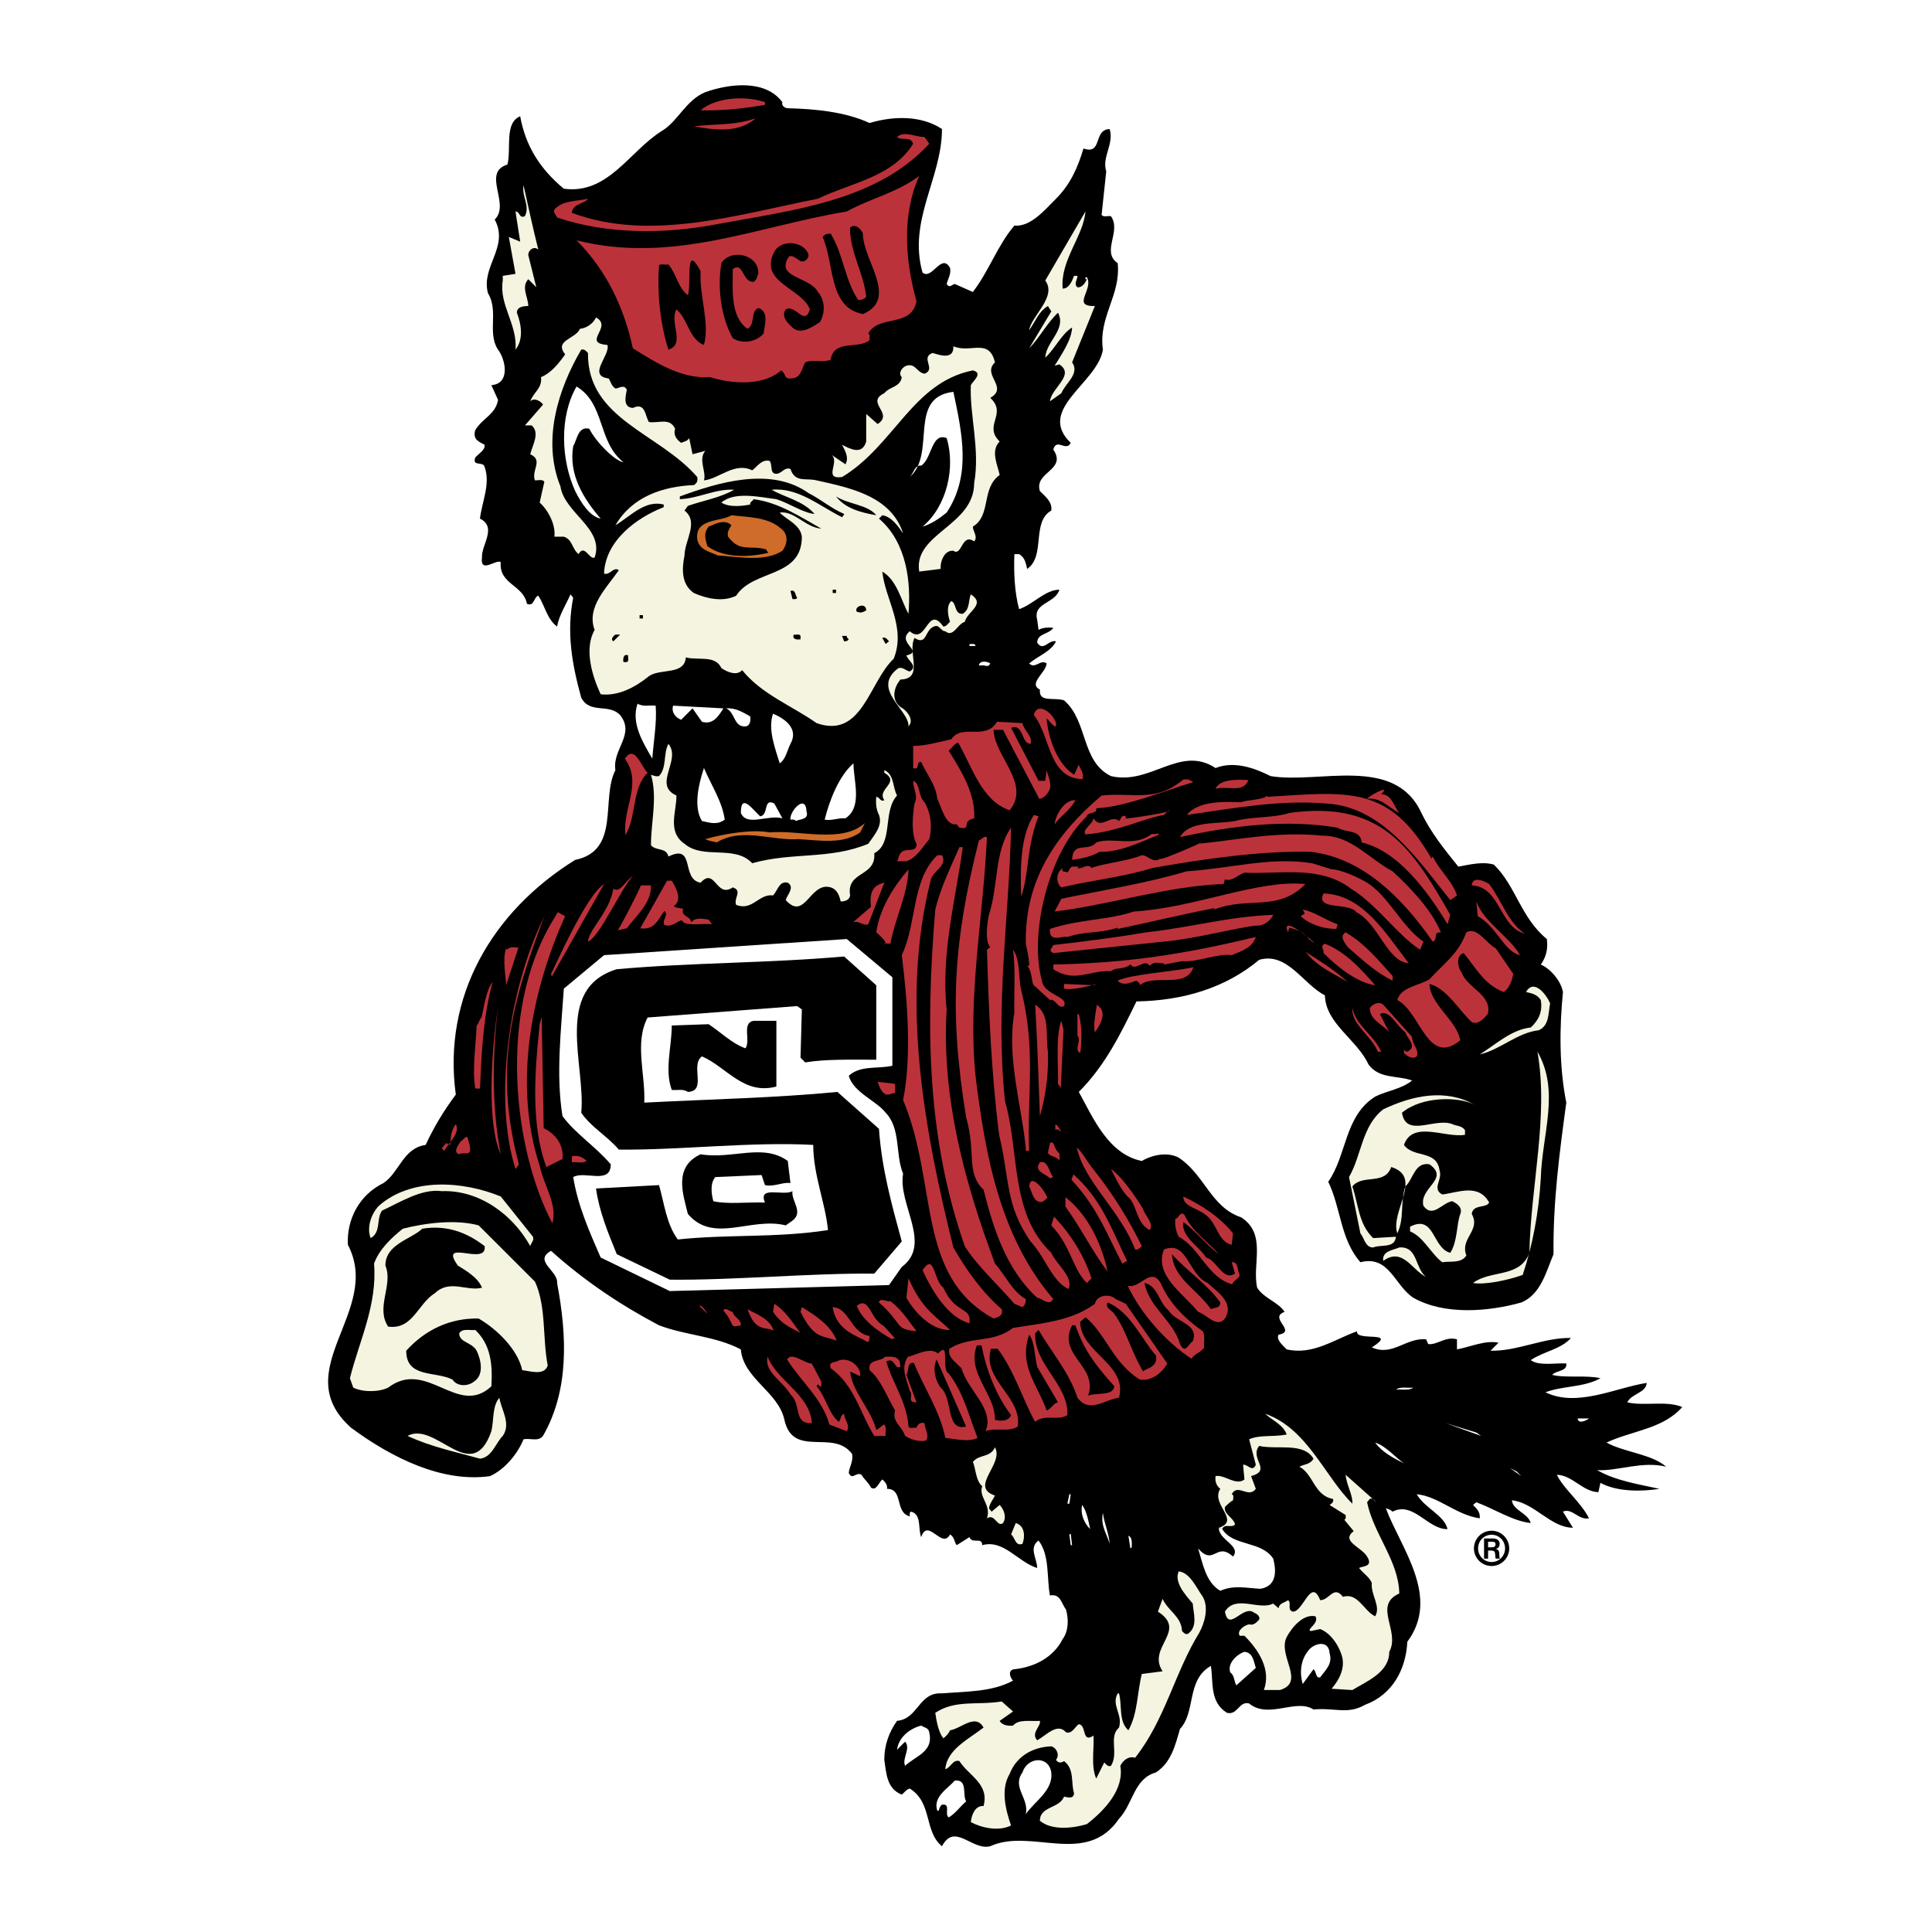 <?xml version="1.0" encoding="utf-8"?>
<!-- Generator: Adobe Illustrator 13.0.0, SVG Export Plug-In . SVG Version: 6.00 Build 14948)  -->
<!DOCTYPE svg PUBLIC "-//W3C//DTD SVG 1.0//EN" "http://www.w3.org/TR/2001/REC-SVG-20010904/DTD/svg10.dtd">
<svg version="1.0" id="Layer_1" xmlns="http://www.w3.org/2000/svg" xmlns:xlink="http://www.w3.org/1999/xlink" x="0px" y="0px"
	 width="192.756px" height="192.756px" viewBox="0 0 192.756 192.756" enable-background="new 0 0 192.756 192.756"
	 xml:space="preserve">
<g>
	<polygon fill-rule="evenodd" clip-rule="evenodd" fill="#FFFFFF" points="0,0 192.756,0 192.756,192.756 0,192.756 0,0 	"/>
	<path fill-rule="evenodd" clip-rule="evenodd" d="M166.233,146.335c-1.471-1.272-4.079-1.404-5.954-2.407
		c2.543-1.202,5.622-1.34,7.56-3.547c-1.605-0.668-3.744-0.068-5.483-0.467c0.4-0.872,1.872-0.935,1.938-1.94
		c-3.079,0.47-6.957,2.477-10.103,0.934c1.743-0.664,3.813-0.464,5.487-1.401c-1.339-0.335-3.543,0-4.818-0.335
		c0.403-0.468,1.539-0.333,1.407-1.139c-1.139-0.062-2.741,0.27-3.544-0.332c1.271-0.872,3.008-1.072,4.011-2.21
		c-2.675-0.066-5.349,1.338-8.029,1.272l0.806-0.803c-1.336-0.267-2.743,0.404-4.148,0.668v-1.001
		c-1.138-0.338-2.007,0.603-2.875,0.468l-0.201-0.468c-2.009-0.203-3.348,1.737-5.42,0.803c2.743-1.74-1.669-0.536-1.472-1.605
		c-2.272,0.803-4.417,2.408-7.022,1.804c-0.471-0.471-1.072-1.001-0.806-1.468c1.875-0.336-1.069-1.677,0.599-2.276
		c-0.664-1.006-2.069-1.339-2.737-2.41c-0.536-2.34,1.001-5.35-1.604-7.023c-3.011-1.007-3.615-4.216-6.225-5.954
		c-1.138-0.603-2.677-0.267-3.678,0.334c-3.348-0.667-4.885-4.348-6.289-6.891c2.674-2.674,4.214-5.888,5.75-9.029
		c4.618-0.069,8.901-1.34,12.243-4.149c2.812-0.805,4.353,2.407,6.56,3.544c0.066,2.81,3.21,4.415,4.346,6.891
		c1.072,1.475,2.879,1.07,4.352,1.606c-1.072,0.868-2.477,1.003-3.681,1.605c-3.079,1.943-2.81,5.822-4.685,8.497
		c1.273,2.611,1.204,5.756,3.212,8.028c2.877-0.736,3.413,2.343,5.285,3.547c3.076,1.74,7.428,1.404,10.772,0.467
		c1.938-0.803,2.475-3.079,3.208-4.815c-0.062-5.219,0.603-10.169,1.273-15.122c-0.737-3.743-0.671-7.56-0.333-11.036
		c-0.203-1.138-1.275-2.342-2.21-2.742c0.536-0.738,0.736-1.606,0.604-2.544c-2.611-2.141-3.078-5.285-5.286-7.425
		c-1.138-0.334-2.407,0-3.546,0.2c-1.407-1.739-2.746-3.412-3.681-5.352c-2.675-5.819-10.234-2.875-15.05-3.68
		c-1.605-0.804-3.615-1.539-5.489-0.804c-3.547-2.341-6.487,1.743-10.435,0.804c-3.011-1.47-2.276-5.486-4.682-7.558
		c-1.004-0.335-2.543,0.268-2.408-1.071c-1.204-0.603,0.6-1.672,0.671-2.609c-0.604-0.468-1.142,0.603-1.743,0
		c0.866-0.735,2.208-1.204,2.678-2.207c-0.736-0.2-1.272,1.068-1.875,0.133c0-0.936,1.139-0.803,1.605-1.472
		c-0.332-0.066-1.072-0.066-1.471,0.2l-0.135-1.003c-0.467-1.738,1.806-1.605,2.208-3.011c-1.405,0-2.609,1.472-4.014,1.941
		c-0.471-1.739-0.536-3.746-0.471-5.486h0.471c0.603,0.334,0.671,0.937,0.803,1.473c1.872-1.272,0.401-4.685,2.408-5.821
		c0.135-0.87-0.671-1.473-1.136-1.941c-0.604-1.938,2.74-2.073,1.336-4.147c0.333-1.205,1.27,0.267,1.74-0.668
		c-3.48-3.345,2.675-5.955,3.21-9.3c-0.467-3.277,1.807-5.418,1.474-8.629c-1.674-1.139,0.399-3.146-0.67-4.683
		c-0.336-0.066-0.734,0.134-0.935-0.134l0.464-4.349c-0.464-1.406,0.806-2.745,0.339-4.216c-1.675,0.067-0.672,2.61-2.612,1.941
		c-0.533,1.805-1.27,3.544-2.74,5.016c-1.207,1.206-2.543,2.812-4.151,2.677c-1.672,1.939-2.54,4.55-4.146,6.624l-1.809-0.803
		c-0.265,0.064-0.533,0.468-0.802,0c0.135-0.536,0.467-1.005,0.335-1.606c-0.87-1.537-1.806,1.271-2.745,0.469
		c-1.471-5.219,1.942-9.433,1.942-14.318c-2.008-1.338-4.75-1.338-7.227-0.602c-2.476-1.136-5.484-1.403-8.161-1.473
		c-0.267,0-0.668-0.267-0.535-0.6c-1.673-2.275-5.22-1.875-7.693-1.002c-1.94,0.8-2.745,2.941-4.348,3.877
		c-3.213,2.007-5.354,6.357-9.768,5.754c-2.408-2.008-3.814-4.282-4.351-7.225c-1.604,0.667-0.868,3.211-1.271,4.815
		c-2.608,0.803,0.335,3.948-1.271,5.486c1.473,2.744-1.405,4.683-0.668,7.36c1.137,1.872-0.2,4.08,1.137,5.818
		c0.668,1.072,1.004,3.213-0.803,3.345l0.669,1.472c-0.266,1.472-1.472,1.742-2.275,3.01c-0.267,0.939,0.334,1.139,0.936,1.473
		c0.067,0.536-0.602,0.871-0.936,1.271c-0.334,0.936,0.803,0.333,0.936,0.936c0.603,1.673-0.266,3.48-0.467,5.152
		c1.74,0.868,0.134,2.608,0.201,3.88c-0.201,1.672,1.404,0.134,1.873,0.469c-0.202,2.205,2.275,2.271,2.609,4.147
		c0.736,0.336,0.668-0.669,1.137-0.803c0.668,1.003,0.868,2.342,1.875,3.078c0.2-1.139,0.868-2.142,1.338-3.21l0.267,0.333
		c-0.67,3.48-0.134,6.557,0.803,9.969c0.87,1.674,2.741,0.536,3.88,1.738c1.539,1.94-0.803,3.413-0.469,5.488
		c-1.473,2.874,0.537,8.026-4.014,8.962c-8.296,5.152-13.246,13.648-11.91,23.415c-1.203,1.608-2.204,3.279-3.008,5.02
		c-2.274,0.334-2.61,2.744-4.216,3.812c-2.34,1.137-3.68,3.548-3.543,6.156c3.478,6.622-6.155,12.51,0.333,18.263
		c4.082,3.014,9.099,5.487,13.848,4.816c1.472-0.668,2.744-2.21,3.346-3.678c0.667-0.135,1.471,0.27,1.939-0.335
		c2.609-4.55,2.408-9.971,1.406-15.257c0.132-1.198-2.409-2.204-0.603-3.208c3.344,3.011,6.958,5.418,10.771,7.428
		c2.607,1.001,5.619,1.066,8.162,2.405c0.267,2.946,3.743,4.217,4.348,7.026c0.87,3.878,4.885,0.868,6.756,3.408
		c0.134,0.739-0.268,1.272-0.336,1.875c0.336,0.806,0.739-0.132,1.272,0.2c0.27,0.471,0.735,0.806,0.939,1.272
		c0.533,0.402,0.803-0.535,1.137-0.802c0.333,0.267,0.534,0.602,0.469,0.934c1.671,0,0.735,2.343,2.274,2.747
		c0-0.135-0.067-0.404,0.132-0.471c1.071,0.27,0.671,1.74,1.005,2.543c0.668-2.009,2.074,1.272,2.876-0.27
		c0.466,0.27,0.4,0.737,0.669,1.072l1.271-0.803c0.268,0.736,1.271-0.068,1.271,0.803c2.141-0.602,3.545,1.674,5.485,2.276
		c0-0.938-0.871-2.007,0.135-2.743c1.139,1.47,0.806,3.81,1.139,5.486c1.066-0.201,1.135,0.8,1.602,1.404
		c0.27,0.935,0.27,2.139-0.332,2.944c-0.938,1.869-2.878,2.807-4.819,3.01c-0.668,0.066-0.467,0.803-0.134,1.136
		c-2.072,1.135-4.615,1.072-7.089,1.272c-2.342-0.138-2.342,2.543-4.483,2.74c-0.803,1.139-1.271,2.408-1.271,3.885
		c0.202,1.267,0.202,2.872,1.741,3.477c0.267-0.2,0.466-0.535,0.803-0.604c2.275,1.408,1.404,4.283,3.211,5.753
		c1.269-2.407,3.01,0.471,4.815,0c4.082-1.871,9.566,2.076,12.845-2.74c1.408-1.473,1.474-4.013,3.681-4.618
		c1.54-1,1.938-2.743,2.405-4.349c1.605-1.671,0.605-4.882,3.082-6.286c0.264,1.671-0.135,3.611,1.605,4.681
		c1.069,0.27,1.204-1.201,2.207-0.934c1.938,1.602,4.681-0.536,6.422,0.602c2.139-0.2,3.411,0.536,5.148-0.468
		c2.743-1.006,4.082-3.546,4.217-6.289c3.345-4.483-0.665-9.365-2.142-13.312c0.27,0.065,0.467,0.132,0.668,0.332
		c2.075-1.069,3.549,1.804,5.486,1.74c-0.335-1.404-2.273-2.072-3.073-3.477c2.136,0.197,3.945,2.072,6.287,2.404
		c0.066-0.602-0.27-0.935-0.671-1.338l0.332-0.265c1.81,0.668,3.615,1.872,5.424,2.072c-0.269-1.003-1.809-1.27-1.874-2.272
		c2.273,0.264,3.882,2.74,6.086,2.74l-1.001-1.605c0.935-0.401,1.537,0.869,2.606,0.668c-0.801-1.603-2.54-2.944-3.211-4.349
		c1.605,0.068,2.542,1.675,4.148,1.74l0.2-0.935c1.674,0.935,4.282,0.869,5.886,0.599c-2.139-0.47-4.35-0.799-6.219-1.868
		C161.352,146.806,163.825,145.733,166.233,146.335L166.233,146.335L166.233,146.335z M125.76,158.513
		c-1.474-0.068-2.609-0.401-4.014,0.201c-1.474-0.872-1.74-2.74-2.21-4.217c1.607,1.806,1.809-0.734,3.482,0.805
		c0.866-1.075-1.473-1.674-1.407-2.878l0.335,0.135c1.072,1.74,3.879,1.139,5.083,2.944
		C127.365,156.772,127.365,158.246,125.76,158.513L125.76,158.513z"/>
	<path fill-rule="evenodd" clip-rule="evenodd" fill="#F5F4E0" d="M139.608,158.982c-0.069-3.279-2.543-5.891-3.214-9.099
		l0.27-0.335c0.123-0.049,0.212-0.034,0.295,0l-2.703-2.411c0.069,1.006,0.734,2.01,0.668,2.881
		c-2.74-2.675-4.483-7.496-8.694-8.967c0.602,0.603,1.806,1.072,2.142,2.073c-1.474,0.269-2.611,0-3.747,0.47l0.668,2.54
		c-0.335,0.803-0.803-0.066-1.27,0l0.135,1.474c-0.872,0.67-2.01-0.536-2.881-0.336c-0.066,0.536,0.068,0.938,0.47,1.27
		c-1.004,1.54,2.076,3.146-0.135,3.882l0.335,0.135c0.201-0.603,0.94-0.068,1.273-0.467c-0.135-0.668-1.139-1.004-1.01-1.737
		c0.27-0.272,0.54-0.536,0.809-0.671c0-0.201,0.132-0.536-0.132-0.602c0.6-1.139,1.668,0.467,2.405-0.54l-0.47-1.27
		c2.145-0.599-0.198-1.74,0.802-3.01c1.812,0.401,4.415-0.398,5.422,1.27c-0.336,0.603-0.935,0.536-1.405,0.803
		c1.405,0.737,1.471,2.878,3.346,3.214c0.135,0.27-0.135,0.47-0.336,0.6l1.605,1.006c0,0.135,0.069,0.398-0.135,0.47l0.938,1.136
		c-1.339,1.003,0.803,1.604,1.336,2.542c0.671,1.069-0.533,0.935-0.8,1.139c0.471,0.599,0.935,0.8,1.271,1.471
		c-0.132,1.203,0.938,2.342,0.335,3.345c-1.135-0.536-1.74-2.408-3.211-1.94c-0.937-1.204-1.339,0.333-2.272,0.333
		c-0.938-2.34-1.678,1.204-2.747,1.141c-0.599-0.201-0.065-0.872-0.467-1.141c-0.339,0.269-0.868,0.269-0.938,0.806l-0.536-0.471
		c-1.405,0.736-3.744-0.935-4.819,0.806c0.405,2.139,1.812-0.806,2.95,0.132c0.201,0.065,0.6,0.335,0.464,0.668
		c-0.263,0.27-0.532,0.604-1,0.47c-0.467,0.069-1.272,0.668-0.938,1.136h0.471c1.467,1.473,2.674,3.414,1.938,5.417h1.605
		c2.611-0.799-0.264-3.407,0.671-5.282c0.533-1.001,1.668-2.343,2.875-2.073c0.398,0.737-1.006,1.336-0.467,1.471l0.938-0.2
		c1,0.401,1.737,1.471,2.072,2.41c0.536,1.336-0.135,2.608-0.938,3.546l2.072,0.129c1.407-0.868,3.681-1.736,3.681-3.81
		C139.746,162.727,136.934,160.184,139.608,158.982L139.608,158.982z"/>
	<path fill-rule="evenodd" clip-rule="evenodd" fill="#F5F4E0" d="M136.959,149.549l0.373,0.335
		C137.206,149.755,137.1,149.611,136.959,149.549L136.959,149.549z"/>
	<path fill-rule="evenodd" clip-rule="evenodd" fill="#BC323A" d="M76.322,10.196v0.267c-2.409,0.402-4.35,0.602-6.422,0.536
		C71.572,9.593,74.649,9.593,76.322,10.196L76.322,10.196z"/>
	<path fill-rule="evenodd" clip-rule="evenodd" fill="#BC323A" d="M75.386,11.8c-1.609,1.473-4.016,1.203-6.155,0.802
		C71.37,12.337,73.311,12.537,75.386,11.8L75.386,11.8z"/>
	<path fill-rule="evenodd" clip-rule="evenodd" fill="#BC323A" d="M92.71,14.342c-5.285,5.754-13.648,6.625-21.206,8.029
		c-5.219,1.004-10.973,1.004-15.921-0.668c-0.068-0.268-0.403-0.402-0.271-0.803c0.873-0.936,2.209-0.803,3.348-1.072
		c-0.336,0.536-1.539,0.469-1.606,1.405c7.827,2.945,16.658,0.133,24.553-1.405c3.278-1.604,7.424-2.139,9.5-5.486
		c-0.268-0.802-1.137-0.266-1.606-0.669c0.669-0.67,1.806,0,2.743,0L92.71,14.342L92.71,14.342z"/>
	<path fill-rule="evenodd" clip-rule="evenodd" fill="#BC323A" d="M91.708,17.553c-1.739,3.882-1.406,8.43-0.268,12.512
		c-0.537,2.675-3.746,1.27-4.817,3.211c0.269,0.134,0.065,0.469,0.133,0.668c-1.136,0.936-3.545-0.132-3.88,1.94
		c-0.736,0.334-1.806-0.068-2.542,0.269c-0.401,0.734-0.401,1.604-1.471,1.604c-0.669,0.068-0.4-0.469-0.937-0.802
		c-1.806,1.606-4.952,1.339-7.091,0.67c-2.811,0.2-5.352-1.406-7.694-2.877c-0.872-4.016-2.61-7.761-5.621-10.771
		c9.568,2.408,17.996-1.406,26.96-2.876C86.893,19.762,89.5,19.228,91.708,17.553L91.708,17.553z"/>
	<path fill-rule="evenodd" clip-rule="evenodd" fill="#F5F4E0" d="M53.708,24.913c-0.401-0.402-1.003,0-1.003,0.536l0.802,3.211
		l-0.802-0.803c-0.737,0.803,0,1.806,0,2.675c-0.468,0-1.136,0.068-1.136,0.668c0.466,1.207,0.668,2.678-0.137,3.68
		c0.203-2.541-1.671-4.482-1.27-6.891v-0.469l1.27-0.2l-0.667-3.679l1.135,0.469l-0.469-3.01c0.469,0,0.336,0.734,0.939,0.468
		c0.534-1.071-0.336-1.941-0.134-3.077C52.706,20.63,53.174,22.772,53.708,24.913L53.708,24.913z"/>
	<path fill-rule="evenodd" clip-rule="evenodd" fill="#F5F4E0" d="M106.025,28.794c0.665,0,0.938-0.804,1.135-1.273h0.336
		c0,0.403-0.398,0.805,0,1.139c0.467,0.066,0.8-0.47,0.938-0.803h-0.138v-0.2h0.138c0.736,1.203-1.605,2.943,0.803,2.875
		l-2.273,5.621c0.803,1.136-0.671,2.073-1.072,3.077l-1.135,0.803c0.132-1.339,2.54-2.611,0.935-3.68l-0.468,0.134
		c0.733-1.203,1.675-2.543,1.74-3.814c-1.072,0.669-1.675,2.076-2.678,3.012c0.066-1.606,2.142-2.811,1.272-4.484
		c-1.135,1.073-1.874,2.544-2.878,3.548l2.208-3.682l-0.336-0.535c-0.935,0.535-1.271,1.605-1.872,2.409
		c0.201-1.404,2.81-3.346,1.605-4.952l4.011-6.889C108.098,23.575,105.756,25.982,106.025,28.794L106.025,28.794z"/>
	<path fill-rule="evenodd" clip-rule="evenodd" d="M87.695,14.812c-0.135,2.142-2.611,1.873-3.814,2.407
		c-7.026,1.873-15.588,3.681-22.479,3.412c-0.064-1.07,1.205-1.739,0.938-2.607c0.736-0.134,1.336-1.137,1.805-1.607
		c0.736,0.134,1.07-0.936,1.405-1.271c1.07-0.468,2.342-1.74,3.412-0.804c2.81,0.604,6.556,0.47,9.099-1.739
		C81.471,12.337,84.817,13.339,87.695,14.812L87.695,14.812z"/>
	<path fill-rule="evenodd" clip-rule="evenodd" d="M86.089,23.308c0,2.675,3.611,6.489,0,8.027c-3.48-0.669-2.81-5.016-4.015-7.693
		c0.203-0.267,0.469-0.334,0.802-0.334c1.272,2.075,1.405,4.616,2.744,6.622c0.333,0,0.604-0.065,0.802-0.334
		c-0.266-2.408-1.672-4.549-1.605-6.891C85.353,22.235,85.954,22.905,86.089,23.308L86.089,23.308z"/>
	<path fill-rule="evenodd" clip-rule="evenodd" d="M80.67,25.448c0,0.468-0.602,0.871-1.005,0.468
		c-0.267-0.134-0.535-0.468-0.936-0.333c-1.474,2.141,2.074,2.007,2.876,3.546c0.737,0.87,0.737,2.072,0.201,3.008
		c-0.669,0.403-1.875,1.339-2.745,0.536c-0.533-0.469-1.136-1.136-0.669-1.806c1.006-0.535,1.875,1.74,2.411,0
		c-0.803-2.141-5.152-2.678-3.548-5.755C77.993,23.775,80.334,24.11,80.67,25.448L80.67,25.448z"/>
	<path fill-rule="evenodd" clip-rule="evenodd" d="M75.652,27.321c-0.135,0.269-0.135,0.603-0.467,0.803
		c-1.138,0.065-1.005-2.075-2.075-1.27c0,2.005-0.27,4.749,1.473,5.953c0.803-0.467,0.266-1.74,1.069-2.075
		c1.135,0.334,0.602,1.808,0.536,2.543c-0.736,0.869-2.142,1.068-3.078,0.469c-1.205-2.141-1.539-5.085-1.139-7.493
		C72.975,24.712,75.786,25.448,75.652,27.321L75.652,27.321z"/>
	<path fill-rule="evenodd" clip-rule="evenodd" d="M69.9,27.055c-0.136,2.541,0.936,5.149,0.333,7.36
		c-1.472-0.536-1.605-2.612-2.744-3.547c-0.734,1.336,0.937,3.477-0.804,4.013c-0.802-2.541-1.136-5.55-0.935-8.362
		c0.066-0.267,0.603-0.066,0.935-0.133c0.804,0.936,0.937,2.274,1.942,3.077C69.028,28.257,68.292,24.044,69.9,27.055L69.9,27.055z"
		/>
	<path fill-rule="evenodd" clip-rule="evenodd" fill="#F5F4E0" d="M60.599,34.415c0.336,1.002-2.073,3.075,0.132,3.343
		c0.204,0.334,0.27,0.737,0.67,1.004c0.336,0,0.869-0.467,1.138,0.133c-0.133,0.67-0.402,1.741,0.603,1.805
		c1.271-0.601,1.203,0.806,1.605,1.408c1.004,0.134,2.075-0.469,2.609,0.667c-0.201,0.602,0.133,1.072,0.602,1.406
		c0.266-0.134,0.603-0.134,0.803-0.471l0.334,1.609l1.272-0.337c-0.736,0.869,0.133,2.076-0.134,2.944
		c1.472-0.132,3.077-1.873,4.816-1.002c0.468-0.336,0.936-1.139,1.738-0.938c0.337,0.403-0.066,1.405,0.806,1.272
		c0.467-0.134,0.735-0.67,1.27-0.468c0.469,1.404,1.538,0.87,2.607,1.136c3.279,0.736,7.427,1.539,8.631,5.287
		c-0.469-0.67-1.138-1.673-2.072-1.807l-0.334,0.334c2.808,2.408,3.209,6.421,2.942,9.498c-0.735-1.335-1.138-3.344-2.608-4.212
		c0.266,2.741,2.407,5.552,1.136,8.696c-2.477,2.341-3.146,8.029-7.695,6.423c-2.476-1.742-5.486-2.877-7.424-5.285
		c-0.536,0.6-1.472,0.2-2.075-0.203c-0.602-1.338-2.341-0.736-3.545-1.069c-0.134,1.805-2.543,1.069-3.68,1.873
		c-1.405,1.139-3.077,2.007-4.818,1.807c-0.869-1.875-1.671-4.549-0.6-6.423c-0.869-2.272,1.271-4.282,2.409-5.953
		c-0.537-0.401-0.87,0.534-1.473,0.334c0.134-3.277,3.212-5.552,5.953-6.625v-0.266c-1.873-0.47-3.277,1.139-4.816,2.073
		c1.674-2.877,4.752-3.88,7.83-4.012c0.333-0.203,0.4-0.47,0.333-0.802c-3.812-4.418-10.971-5.755-10.903-12.379
		c-0.2-0.2-0.336-0.4-0.67-0.334c-2.275,3.881-3.946,9.033-2.075,13.648c0.402,2.675,4.416,4.214,3.413,7.092
		c-0.536,0.267-1.004-1.405-1.605-0.334c-0.67-0.535-0.602-1.471-1.472-1.74h-0.939c0.137-1.203-0.599-2.608-1.469-3.41l0.466-2.076
		c-0.2-0.266-0.602-0.133-0.936-0.133c-0.4-1.002,0.87-2.007-0.469-2.607c0.202-0.873,1.005-2.143,0.135-2.877h-0.668l1.805-2.075
		c-0.2-0.334-0.869-0.737-1.271-0.334c0.335-0.939,1.205-1.271,1.071-2.408c1.004-0.404,1.807-1.406,2.408-2.277
		c-1.136-1.404,1.069-1.537,1.472-2.542c0.67-0.067,1.339-0.534,1.606-1.136C61.201,32.607,57.99,34.212,60.599,34.415
		L60.599,34.415z"/>
	<path fill-rule="evenodd" clip-rule="evenodd" fill="#F5F4E0" d="M99.268,36.153c-1.338,1.269,1.403,2.475-0.469,3.544
		c1.739,1.605-0.735,2.745,0.938,4.349c-0.938,0.936-0.202,2.342,0,3.344c-1.873,1.338-0.804,4.015-2.676,5.152
		c0,0.469,0.535,1.003,0.133,1.472c-1.27-0.869-1.202,1.539-2.075,0.937c-0.803-0.067-1.203,0.803-1.269,1.472v0.335l-2.142,0.267
		c-0.602-3.813,5.485-4.55,5.485-8.832c0.602-3.345-0.468-6.825-0.333-9.768c0.2-0.4,1.27-1.204,0.2-1.47
		c-6.021,1.203-7.827,7.491-13.046,10.639c-2.008,0.266-0.067-1.609-1.139-2.275l1.472,1.002c0.402-0.669-0.067-1.405-0.333-1.941
		c0.802,0.402,2.005,1.071,2.408-0.334v-2.744l1.138,1.005c1.673-1.072-1.271-2.141,0.668-3.077
		c0.534-0.668,1.605-0.603,1.741-1.605c-0.404-0.404,0.066-1.006,0.466-1.138c0.938-0.268,1.005,0.668,1.807,0.802
		c1.204-0.467-0.469-1.604,0.804-2.074c0.667,0.202,2.139,0.736,2.071-0.667C96.86,35.285,98.666,33.678,99.268,36.153
		L99.268,36.153z"/>
	<path fill-rule="evenodd" clip-rule="evenodd" fill="#FFFFFF" d="M62.204,46.121c-0.866-0.136-2.741-2.008-3.411-3.346
		c-1.137-0.267-1.202,1.072-1.605,1.742c-0.469,2.807,1.002,5.216,2.741,7.224c-1.068-0.2-1.938-1.539-2.541-2.744
		c-1.405-3.077-1.604-7.425,0.134-10.435C60.399,40.299,59.595,44.046,62.204,46.121L62.204,46.121z"/>
	<path fill-rule="evenodd" clip-rule="evenodd" fill="#FFFFFF" d="M95.119,39.094c0.873,4.149,1.808,8.296-0.668,12.043
		c-0.736,0.603-1.536,1.139-2.409,1.405c2.477-2.074,3.28-5.955,2.409-8.833c-1.536-0.599-1.47,2.075-2.541,2.744
		c-0.671-0.065-0.737,0.737-1.137,1.141C93.447,45.251,90.503,39.63,95.119,39.094L95.119,39.094z"/>
	<path fill-rule="evenodd" clip-rule="evenodd" d="M84.215,51.273c0,0.132-0.133,0.201-0.201,0.333
		c-2.275-1.137-4.415-3.009-7.025-2.743c1.403,0.802,3.079,1.072,4.283,2.411c-1.07-0.07-2.542-1.072-3.812-1.472
		c-1.674-0.202-4.149-0.805-5.488,0.334c0.803,0.533,2.208,0.333,2.877,0.2c-0.066-0.268,0.266-0.334,0.336-0.534
		c2.542,0.334,4.614,1.739,6.756,2.941c-1.607-0.134-2.675-1.805-4.148-1.605c0.601,0.669,2.075,1.206,2.208,2.409
		c0,4.149-4.816,3.213-6.557,5.887c-1.339,0.67-3.011,0.268-4.213-0.266c-1.272-0.873-1.206-2.408-0.938-3.747
		c0-1.471,1.471-3.346,0-4.482l0.336-0.469c1.539-0.534,3.21-0.804,4.616-1.606c-1.806-0.134-3.547,0.87-5.419,0.938v-0.27
		c3.813-1.405,9.097-3.009,12.845-0.333C81.874,49.801,82.942,50.737,84.215,51.273L84.215,51.273z"/>
	<path fill-rule="evenodd" clip-rule="evenodd" d="M87.426,51.406c-1.54-0.269-3.078-0.668-4.015-1.875
		C84.681,50.335,86.556,50.335,87.426,51.406L87.426,51.406z"/>
	<path fill-rule="evenodd" clip-rule="evenodd" fill="#CF6C2A" d="M77.927,52.743c0.803,0.603,0.603,1.606,0.134,2.208
		c-1.739,1.138-4.349,0.602-6.422,0.469c-0.736-0.334-1.875-0.536-2.075-1.605c-0.267-2.141,2.408-1.741,3.411-2.409
		C74.513,51.606,76.589,51.54,77.927,52.743L77.927,52.743z"/>
	<path fill-rule="evenodd" clip-rule="evenodd" d="M72.975,52.409c-0.2,0.334-0.466,0.67-0.333,1.137
		c1.206,1.605,2.142,0.803,3.812,1.271c0,0.134,0.135,0.2,0.201,0.334c-1.938,0.469-4.482,0.536-6.087-0.668
		c-0.2-0.734-0.399-1.271,0.135-1.941C71.37,52.276,72.309,51.74,72.975,52.409L72.975,52.409z"/>
	<polygon fill-rule="evenodd" clip-rule="evenodd" points="83.079,58.831 83.411,58.831 83.411,59.165 83.079,59.165 83.079,58.831 
			"/>
	<path fill-rule="evenodd" clip-rule="evenodd" d="M79.531,59.633c-0.065,0.2-0.333,0.134-0.468,0.134l-0.199-0.802
		C79.399,58.765,79.332,59.433,79.531,59.633L79.531,59.633z"/>
	<path fill-rule="evenodd" clip-rule="evenodd" fill="#F5F4E0" d="M96.256,62.042c-0.735,0.202-1.138,1.607-1.94,0.939
		c-0.466,0-0.602-0.737-1.137-0.47c-0.936,0.334-0.668,1.941-1.941,1.139c-0.735,1.47,1.005,4.08-1.404,4.147
		c-0.668,0.803-0.936,2.005,0,2.741c0.669,0.336,1.272,1.205,0.938,1.741l-0.135,0.201c0.135-1.605-3.812-3.747-1.005-5.822
		c0.469-0.133,0.737,0.269,1.14,0.335c0.869-0.535-0.202-1.071-0.336-1.605c1.807-0.402-1.069-1.272,0.336-2.407
		c1.671,1.471,1.739-2.745,3.344-0.47c0.333,0,0.469-0.334,0.669-0.469c-0.2-0.602-0.403-1.606,0.132-2.073
		c0.538,0.2,0.269,1.339,1.14,1.269c0.734-0.466,0.533-1.269,0.803-1.938C98.397,60.303,96.524,60.972,96.256,62.042L96.256,62.042z
		"/>
	<path fill-rule="evenodd" clip-rule="evenodd" d="M86.422,60.906c-0.403,0.2-0.469,0.266-0.936,0.133
		C85.151,60.505,86.422,60.036,86.422,60.906L86.422,60.906z"/>
	<polygon fill-rule="evenodd" clip-rule="evenodd" points="63.811,61.372 64.145,61.372 64.145,61.708 63.811,61.708 63.811,61.372 
			"/>
	<path fill-rule="evenodd" clip-rule="evenodd" d="M61.201,63.983c-0.333-0.2,0-0.537,0.2-0.67h0.469L61.201,63.983L61.201,63.983z"
		/>
	<path fill-rule="evenodd" clip-rule="evenodd" d="M79.868,63.447v0.336c-0.337,0.066-0.873,0-0.67-0.47
		C79.399,63.381,79.732,63.181,79.868,63.447L79.868,63.447z"/>
	<path fill-rule="evenodd" clip-rule="evenodd" d="M84.482,63.447c0,0.203,0.136,0.269,0.199,0.336c-0.13,0.2-0.333,0.2-0.466,0.2
		l-0.201-0.537H84.482L84.482,63.447z"/>
	<path fill-rule="evenodd" clip-rule="evenodd" d="M88.697,63.983l-0.335,0.266l-0.333-0.6
		C88.362,63.513,88.498,63.783,88.697,63.983L88.697,63.983z"/>
	<path fill-rule="evenodd" clip-rule="evenodd" fill="#FFFFFF" d="M97.327,64.452h-0.602V64.25
		C96.927,64.316,97.261,64.116,97.327,64.452L97.327,64.452z"/>
	<path fill-rule="evenodd" clip-rule="evenodd" d="M62.674,65.388c-0.067,0.2,0.132,0.534-0.134,0.67h-0.336
		C62.138,65.722,62.204,65.188,62.674,65.388L62.674,65.388z"/>
	<path fill-rule="evenodd" clip-rule="evenodd" fill="#FFFFFF" d="M98.799,66.19c-0.2,0.467-0.536,0.134-0.802,0.2h-0.335
		C97.73,65.858,98.532,65.988,98.799,66.19L98.799,66.19z"/>
	<path fill-rule="evenodd" clip-rule="evenodd" fill="#FFFFFF" d="M65.417,70.404c0.132,1.673-0.203,3.48-0.336,5.287
		c-0.936-1.606-2.141-3.545-1.472-5.486C64.145,70.538,64.815,70.338,65.417,70.404L65.417,70.404z"/>
	<path fill-rule="evenodd" clip-rule="evenodd" fill="#FFFFFF" d="M72.172,70.674c-0.467,0.736-1.002,1.671-2.139,1.337
		l-0.938-1.337l-1.137,1.137c-0.536-0.2-1.003-0.736-0.803-1.407L72.172,70.674L72.172,70.674z"/>
	<path fill-rule="evenodd" clip-rule="evenodd" fill="#FFFFFF" d="M74.849,71.477c0.066,0.4,0,0.936-0.469,1.002
		c-1.203,0.066-1.003-1.405-1.939-1.806C73.444,70.607,74.113,71.074,74.849,71.477L74.849,71.477z"/>
	<path fill-rule="evenodd" clip-rule="evenodd" fill="#FFFFFF" d="M78.863,74.218c-0.334,0.669-0.47,1.539-1.071,1.941
		c-0.469-1.539-1.204-3.413-0.668-4.952C78.261,71.677,79.732,72.679,78.863,74.218L78.863,74.218z"/>
	<path fill-rule="evenodd" clip-rule="evenodd" fill="#F5F4E0" d="M67.49,79.37c0,1.672-0.936,3.613,0.803,4.816
		c1.875,1.605,5.018,0.066,6.757,1.94c4.013-1.137,7.694-0.335,11.574-1.94c0.602-0.87,1.472-1.806,1.072-2.877
		c-0.27-0.534-0.337-1.137-0.27-1.806c0.335,0,0.401,0.536,0.803,0.333c-0.803-1.137,1.674-1.739,0-2.742v-0.266
		c1.005,0.466,0.802,1.671,1.271,2.541c-1.471,1.605-0.334,4.75-2.274,5.756c0.2,2.405-2.81,1.738-2.409,4.212
		c-0.067,0.466-0.536,0.602-0.936,0.602c-0.133-0.535-0.335-1.205-1.005-1.405c-2.072-0.605-2.542,3.411-4.483,1.269
		c0.136-0.534,0.939-1.269,0.202-1.738c-0.869-0.2-1.002,0.802-1.471,1.272c-1.406-0.2-2.075,1.604-3.68,0.937
		c-0.268-0.669,0.669-1.407-0.334-1.739c-1.672,1.135-1.741-2.075-3.21-0.469c-2.008-0.335-0.469-3.947-3.214-2.61
		c-0.199-0.934-1.269-0.534-1.738-1.136c0-2.341,0.669-4.75,0-7.025c0.2,0.066,0.47,0.202,0.803,0.133
		c0.803-0.87,0.402-2.206,0.935-3.211C68.025,75.823,65.081,78.3,67.49,79.37L67.49,79.37z"/>
	<path fill-rule="evenodd" clip-rule="evenodd" fill="#FFFFFF" d="M85.151,76.159c0,1.739,0.938,4.348-0.803,5.486
		c-0.736-0.068-1.337,0.267-2.072,0.132C82.743,79.906,83.679,77.429,85.151,76.159L85.151,76.159z"/>
	<path fill-rule="evenodd" clip-rule="evenodd" fill="#FFFFFF" d="M72.309,81.777c-0.737,0.536-1.406,0.336-2.275,0.134
		c-0.873-1.405-0.336-3.678,0.2-5.287C70.97,78.368,72.038,79.906,72.309,81.777L72.309,81.777z"/>
	<path fill-rule="evenodd" clip-rule="evenodd" fill="#FFFFFF" d="M75.852,81.445c0.87-0.136,0.27-1.875,1.405-1.273l0.804,1.473
		c-1.472-0.402-3.548,0.868-4.147-0.536C73.913,78.97,75.185,80.909,75.852,81.445L75.852,81.445z"/>
	<path fill-rule="evenodd" clip-rule="evenodd" fill="#FFFFFF" d="M80.468,80.975c0.266,0.802-0.669,0.736-1.069,0.937
		c-0.133-0.2-0.336-0.134-0.536-0.134C78.73,80.975,80.401,79.103,80.468,80.975L80.468,80.975z"/>
	<path fill-rule="evenodd" clip-rule="evenodd" fill="#BC323A" d="M116.595,80.842l-0.467,0.466
		c-1.984,0.314-4.636,1.696-7.832,1.941c-0.333-0.536,0.671-0.936,0.806-1.604c0.736,1.205,1.74-0.47,2.542,0.267
		c0.201-0.134,0.201-0.669,0.671-0.467v0.2C111.971,81.785,117.171,81.025,116.595,80.842L116.595,80.842z"/>
	<path fill-rule="evenodd" clip-rule="evenodd" fill="#BC323A" d="M115.525,83.316c-1.674,0.67-3.812,1.739-5.825,1.673
		c-0.8,0.467-1.737,0.667-2.737,0.802c0.063-1.938,1.603-0.736,2.408-1.739c1.737-0.602,3.758,0.542,5.563-0.864
		C115.271,83.322,115.927,82.983,115.525,83.316L115.525,83.316z"/>
	<path fill-rule="evenodd" clip-rule="evenodd" d="M66.422,89.742c-0.402,0.263-0.402,0.868-0.938,0.934l0.602-1.271L66.422,89.742
		L66.422,89.742z"/>
	<path fill-rule="evenodd" clip-rule="evenodd" fill="#FFFFFF" d="M89.031,106.331c-1.47,0.334-3.21-0.065-4.35,1.001
		c0.47,1.675,2.745,2.478,3.681,3.684c1.541,1.604,0.939,4.147,1.74,6.084c-0.536,3.08,2.946,7.025-0.132,9.301l-1.272,1.809
		l-21.875,0.6l-6.894-3.346c-1.136-2.608-2.272-5.151-2.741-8.026c1.137-0.668,3.748,0.8,3.748-1.273
		c-1.54-1.802-3.547-3.075-4.817-4.812c-0.668-4.151-0.135-8.565,0.134-12.715l4.013-3.343l24.217-1.607l4.549,3.814V106.331
		L89.031,106.331z"/>
	<path fill-rule="evenodd" clip-rule="evenodd" fill="#BC323A" d="M137.2,98.302c-1.74-0.267-3.614-1.671-5.148-3.211
		c0.063-0.401-0.407-0.668,0.132-0.935C134.256,94.956,135.861,96.765,137.2,98.302L137.2,98.302z"/>
	<path fill-rule="evenodd" clip-rule="evenodd" fill="#BC323A" d="M101.877,98.771c1.531,5.981,0.56,10.78,0.803,16.055h-0.332
		v-0.266c-0.416-4.242-1.941-9.111-1.142-13.515c-0.065-2.072,0.136-4.28-0.134-6.289C101.809,95.761,101.61,97.635,101.877,98.771
		L101.877,98.771z"/>
	<path fill-rule="evenodd" clip-rule="evenodd" fill="#BC323A" d="M134.457,97.969c-1.003-0.604-2.609-1.338-3.678-2.408
		l-0.539-0.605C131.717,95.896,133.121,96.765,134.457,97.969L134.457,97.969z"/>
	<path fill-rule="evenodd" clip-rule="evenodd" d="M147.638,101.177h-0.539c-0.8-1.872-3.475-2.406-2.072-4.48
		C145.694,98.302,148.239,99.305,147.638,101.177L147.638,101.177z"/>
	<path fill-rule="evenodd" clip-rule="evenodd" fill="#F5F4E0" d="M154.658,100.11c-0.198,0.935-0.063,2.204-1.133,2.675
		c-2.21,0.267-3.815,1.94-5.888,2.411c1.536-0.938,3.142-2.479,5.085-2.681c0.803-0.735,1.201-1.605,1.001-2.743
		c-0.401-0.6-0.94-0.667-1.471-0.8C153.056,97.568,154.328,99.305,154.658,100.11L154.658,100.11z"/>
	<path fill-rule="evenodd" clip-rule="evenodd" d="M145.026,102.785c0.335,0.668-0.533,1.339-1.136,1.473
		c-0.937-1.407-1.874-2.677-2.878-4.147c-0.2-0.604,0.338-0.938,0.671-1.34C142.888,99.976,143.825,101.716,145.026,102.785
		L145.026,102.785z"/>
	<path fill-rule="evenodd" clip-rule="evenodd" fill="#F5F4E0" d="M153.724,117.569c-0.198,3.41-0.803,6.624-1.807,9.634
		c-1.539,0.536-3.743,1.006-4.95,0.8c1.737-1.333,4.685-0.464,5.619-3.01c0.137-6.757,1.943-13.643,0.803-20.068
		C155.664,108.871,153.858,113.088,153.724,117.569L153.724,117.569z"/>
	<path fill-rule="evenodd" clip-rule="evenodd" fill="#BC323A" d="M89.301,109.074c-0.438-0.144-1.072,0.87-1.74-1.14l1.74,0.2
		V109.074L89.301,109.074z"/>
	<path fill-rule="evenodd" clip-rule="evenodd" fill="#F5F4E0" d="M147.099,110.21c-1.536-0.803-5.217-0.869-7.224,0.806
		c0.401,2.539,3.279,0.467,5.017,1.135c0.404,0.199,0.938,0.135,1.272,0.602v0.468c-2.004,0.335-5.22-1.471-6.089,1.006
		c0.938,1.336,3.279,0.469,3.549,2.543c0.333,0.937-0.806,1.806,0.267,2.405c1.605-0.199,3.615-1.137,4.685,0.806
		c-0.336,0.601-1.608,0.132-1.74,1.135c0.935,1.675-1.204,2.411-0.536,4.151c-0.536,0.803-1.539,0.533-2.408,0.667
		c-1.141-0.871-1.874-2.542-3.21-3.078v-0.468c2.474-1.272,2.207,2.142,4.013,2.606c0.737-1.136,0.603-2.807,1.001-3.879
		c0.269-0.671-0.398-1.069-0.803-1.271c-1.001,0.136-1.938,1.741-2.875,0.468c-0.468-1.806,2.677-2.675,0.604-4.148
		c-1.477-0.263-1.608,1.474-2.411,2.211c-0.536,1.605-0.066,3.144-0.802,4.681c-0.737-2.205,2.608-5.618-0.603-6.622
		c-0.671,1.872-2.875,0.667-3.882,1.941c0.605,1.737,0.605,3.745,2.076,5.151l2.275-0.135c-0.135,1.204-1.473,0.734-2.275,1.069
		c-0.806,0-0.869-0.935-1.272-1.405l-1.136-5.618c1.27-2.207,1.27-5.087,3.411-6.757
		C140.944,109.275,144.224,108.604,147.099,110.21L147.099,110.21z"/>
	<path fill-rule="evenodd" clip-rule="evenodd" fill="#F5F4E0" d="M53.174,123.391c0.133,0.401-0.2,0.603-0.269,0.938
		c-1.738-3.146-5.083-5.622-8.83-5.488c-2.008-0.266-4.08,1.072-5.955,1.939c-0.603,0.806-0.068,2.145-1.138,2.746
		c-0.401-1.007,0-2.343,0.805-3.214c3.277-2.875,8.43-2.474,12.175-0.938L53.174,123.391L53.174,123.391z"/>
	<path fill-rule="evenodd" clip-rule="evenodd" fill="#F5F4E0" d="M53.375,127.871c1.139,2.477,0.736,5.619,1.272,8.362
		c-0.336,1.069-1.809,0.539-2.543,0.47c-0.467-2.139-2.609-4.147-4.35-5.151c-2.875-0.068-5.35,1.138-7.225,3.211
		c0,2.743,2.876,2.01,4.616,2.875c0.469,0.74,1.606,0.671,2.141,0.2c1.07-0.667,0.67-2.272,0.268-3.075
		c-0.468-0.869-1.739-0.803-1.739-1.74c0.336-0.533,1.069-0.264,1.605-0.333c1.539,1.468,1.739,3.412,1.606,5.619
		c-3.345,3.145-6.421-2.81-10.302,0.135c-0.936,0.464-2.541,0.464-3.48,0l-0.333-0.938c0.936-3.747,2.741-7.293,2.409-11.438
		c0.468-1.339,1.671-2.543,2.876-3.48c2.341-0.603,5.352-0.938,7.558-0.332L53.375,127.871L53.375,127.871z"/>
	<path fill-rule="evenodd" clip-rule="evenodd" d="M48.355,124.328c0.269,2.072-4.682-0.869-2.675,1.938
		c0.87,0.539,2.009,1.207,2.409,2.208c-1.473,0.401-3.211-0.869-4.685,0.535c-1.738,1.069-2.207,3.681-4.682,3.346
		c-1.272-1.94,0.534-4.146-0.271-6.089c0-2.141,2.545-2.605,3.682-3.678C44.612,122.187,46.617,122.989,48.355,124.328
		L48.355,124.328z"/>
	<path fill-rule="evenodd" clip-rule="evenodd" fill="#F5F4E0" d="M142.285,127.404c-1.404-0.671-2.342-3.011-4.282-1.605
		c-0.132-1.004,1.003-1.069,1.605-1.339C141.483,124.328,141.145,126.535,142.285,127.404L142.285,127.404z"/>
	<path fill-rule="evenodd" clip-rule="evenodd" fill="#BC323A" d="M105.357,72.146v0.334c-0.335,0-0.602-0.537-0.935-0.803
		c0.129,1.738,0.946,4.487,2.749,5.623l0.459-1.007c0.135,0.469,0.567,0.838,0.367,1.438c-3.412-0.066-3.177-4.316-4.851-6.39
		C103.482,69.938,105.088,71.141,105.357,72.146L105.357,72.146z"/>
	<path fill-rule="evenodd" clip-rule="evenodd" fill="#BC323A" d="M102.009,72.146c0.139,0.734,1.072,1.339,0.806,2.072
		c-0.938,0-0.667-2.072-1.94-1.605l2.743,5.285h0.668l0.138-1.068c0.129,0.6,0.465,1.136,0.333,1.871
		c-0.27,0.603-0.66,0.941-1.061,1.009l-3.624-6.896h-0.939c0.07,2.677,3.749,5.354,1.607,8.029c-2.81-0.936-3.746-4.35-5.15-6.758
		c-0.47,0.2-0.537,0.47-0.937,0.803c1.272,2.074,2.675,4.283,2.542,6.758c-1.412,0.314-0.123,1.162-1.472,0.935l-0.267-0.333
		c-1.139,0.133-1.472-1.605-1.942-2.545c-0.133-1.402-1.069-2.474-1.604-3.677c-0.604-0.067-0.067,0.869-0.803,0.599V74.42
		c1.137,0,2.407-0.336,3.811-0.668c1.074-1.606,3.412,0.2,4.551-1.741L102.009,72.146L102.009,72.146z"/>
	<path fill-rule="evenodd" clip-rule="evenodd" fill="#BC323A" d="M64.614,77.095c-1.606,1.605-1.07,4.283-2.208,6.225
		c-0.334-2.678,1.739-5.152-0.066-7.629C63.342,74.218,63.945,76.493,64.614,77.095L64.614,77.095z"/>
	<path fill-rule="evenodd" clip-rule="evenodd" fill="#BC323A" d="M119.068,78.031c-2.94,0.869-6.754,2.475-9.697,2.611
		c0.132,0.601-0.869,0.333-0.938,0.803c-3.91,3.718-5.757,11.857-4.48,16.39c0.197,1.47,2.674,1.539,2.207,2.541
		c-0.603,0.334-0.872-0.803-1.404-0.604l-1.608-1.471c-0.267-0.267-0.132-1.405-0.668-1.941h0.2c0-0.8-0.2-1.471-0.332-2.205
		c-0.135-6.155,2.809-10.773,7.56-14.786c3.21-0.336,5.349,0.736,8.158-1.605h0.47L119.068,78.031L119.068,78.031z"/>
	<path fill-rule="evenodd" clip-rule="evenodd" fill="#BC323A" d="M92.243,80.039c0.602,1.004,0.804,2.409,0.467,3.681
		c-0.669,0.803-1.27,1.871-2.274,2.207H89.5c0.133-0.065,0.133-1.004,0.802-1.071c0.268-0.133,1.206,0.134,1.139-0.669
		c-0.537-1.002-0.402-2.741-0.203-4.014c0.403-0.802-0.132-1.404-0.132-2.274C91.842,78.167,91.575,79.436,92.243,80.039
		L92.243,80.039z"/>
	<path fill-rule="evenodd" clip-rule="evenodd" fill="#BC323A" d="M124.555,77.832c-0.532,1.338-2.075,0.536-3.278,0.868
		C121.681,77.697,123.553,77.765,124.555,77.832L124.555,77.832z"/>
	<path fill-rule="evenodd" clip-rule="evenodd" fill="#BC323A" d="M139.608,81.109c-1.069-0.534-1.872-1.606-3.214-1.406
		c0.046-0.221,2.522-1.58,1.408-0.466C138.871,79.236,139.075,80.506,139.608,81.109L139.608,81.109z"/>
	<path fill-rule="evenodd" clip-rule="evenodd" fill="#BC323A" d="M126.428,79.503c8.195-0.528,12.169-1.143,16.391,6.153l0.136-0.2
		c0.602,1.339,1.938,2.41,2.407,3.882l-0.668,0.466c-3.279-4.079-6.759-9.298-12.309-9.633c-4.75-0.402-9.3,0.47-13.984,1.137
		c1.136-1.402,3.615-1.336,5.422-1.27c0.667-0.269,2.204-0.202,2.605-0.668V79.503L126.428,79.503z"/>
	<path fill-rule="evenodd" clip-rule="evenodd" fill="#BC323A" d="M107.296,79.836c-0.585,1.075-1.565,1.62-2.073,2.411
		C105.288,81.378,106.16,79.77,107.296,79.836L107.296,79.836z"/>
	<path fill-rule="evenodd" clip-rule="evenodd" fill="#BC323A" d="M144.693,91.275l-0.27,0.94c-1.938-3.21-4.885-7.294-8.562-8.164
		c-0.134-1.338-1.605-0.936-2.407-1.472c-5.151-0.869-10.504-0.2-15.725,0.938c0.938-1.673,3.75-1.27,5.49-1.606
		c1.737-0.467,3.747-0.267,5.415-0.803C137.748,79.843,140.82,84.448,144.693,91.275L144.693,91.275z"/>
	<path fill-rule="evenodd" clip-rule="evenodd" fill="#BC323A" d="M103.617,81.445c-1.215,3.03-0.92,5.681-1.74,8.026
		c-0.068-2.74-0.135-5.953,1.271-8.162L103.617,81.445L103.617,81.445z"/>
	<path fill-rule="evenodd" clip-rule="evenodd" fill="#CF6C2A" d="M85.82,83.049c-1.672,1.203-4.013,0.803-6.155,0.67
		c-2.608,0.2-5.619-1.207-8.161,0.332c-0.402-0.132-0.802-0.132-1.137-0.332c1.873-0.536,4.682-1.006,6.42-0.67
		c3.012-0.269,7.227,1.137,9.501-0.936L85.82,83.049L85.82,83.049z"/>
	<path fill-rule="evenodd" clip-rule="evenodd" fill="#BC323A" d="M100.874,82.58c-0.203,9.1-1.606,17.731-0.602,27.297
		c1.47,5.085,0.467,11.172,4.615,15.116c0.533,1.207,2.21,2.345,1.739,3.614c-1.671-0.733-2.342-3.21-3.812-4.75
		c-2.542-3.678-2.061-6.216-3.132-10.632c-0.817-6.523-1.02-12.453-1.217-18.47l0.333-0.266c-0.536-0.535-0.333-2.274-0.133-3.215
		C99.602,88.468,99.202,84.922,100.874,82.58L100.874,82.58z"/>
	<path fill-rule="evenodd" clip-rule="evenodd" fill="#BC323A" d="M138.938,86.931c1.743,1.604,3.881,3.811,4.818,6.087
		c-0.868,0-0.2,0.6-0.802,0.938c-3.079-4.417-7.023-8.365-12.175-8.967c-4.954-0.134-10.839,0.737-15.79,1.607
		c-2.743,0.87-6.286,1.271-9.099,1.94c-0.533-0.404-0.533-1.405,0-1.805l0.135-0.135c-0.203,0.535,0.332,0.268,0.467,0.468
		c0.198-0.2,0.198-0.468,0.471-0.603h0.668l-0.135,0.135c0.401,0.2,1.006-0.535,1.404,0c1.207-0.47,3.612-0.669,5.02-1.27
		c0.668,0,1.069,0.868,1.872,0.33c-0.419,0.447,6.095-2.458,3.744-1.47c4.085-0.4,7.829-1.27,12.516-0.803
		C134.789,83.383,136.664,85.726,138.938,86.931L138.938,86.931z"/>
	<path fill-rule="evenodd" clip-rule="evenodd" fill="#BC323A" d="M98.466,83.518c-0.336,7.758-1.941,15.787-1.139,23.814
		c1.002,8.229,2.545,16.193,7.761,22.276c-0.467,0.739-1.072-0.063-1.605-0.129c-3.078-2.81-4.351-6.825-5.353-10.773
		c-1.789-1.731-0.717-3.694-1.739-7.224c-1.77-10.86-1.214-17.683,1.271-27.63C97.93,83.786,98.13,83.383,98.466,83.518
		L98.466,83.518z"/>
	<path fill-rule="evenodd" clip-rule="evenodd" fill="#BC323A" d="M96.057,84.522c-0.669,4.948-2.207,10.703-1.607,16.188
		c-0.534,8.766,1.806,17.327,4.817,25.358c1.07,1.2,1.738,2.807,3.08,3.54c0,0.338-0.068,0.604-0.339,0.806l-0.803-0.336
		c-1.737-2.007-3.746-3.812-4.95-5.75c-3.652-10.421-3.979-21.142-2.943-33.586c0.537-2.207,1.538-4.216,2.408-6.22H96.057
		L96.057,84.522z"/>
	<path fill-rule="evenodd" clip-rule="evenodd" fill="#BC323A" d="M93.983,85.326c0.602,1.068-1.003,1.605-1.138,2.541
		c-3.011,11.975-0.668,24.754,2.273,36.594c1.272,2.21,2.878,4.483,4.82,6.157c0.199,0.668-0.404,0.803-0.807,0.935
		c-7.769-4.251-5.507-13.354-9.03-21.807c0.859-4.231,0.454-9.835-0.132-14.452c1.538-3.212,0.935-7.427,3.543-9.967H93.983
		L93.983,85.326z"/>
	<path fill-rule="evenodd" clip-rule="evenodd" fill="#BC323A" d="M132.852,86.731c0.803,0,2.408,0.666,3.543,1.335
		c2.21,1.404,3.414,4.35,5.622,5.889l-0.333,0.8c-2.275-1.471-4.283-4.481-6.895-6.088c-3.145-2.407-7.224-1.404-10.632-1.604
		c-0.604,0.2-1.271,0.938-1.947,0.667l-0.129,0.47c-5.688,0.2-11.306,2.074-16.858,2.742l0.668-1.272
		c4.354-0.898,8.468-1.549,12.51-2.74c4.524-0.308,8.395-1.47,12.511-0.805L132.852,86.731L132.852,86.731z"/>
	<path fill-rule="evenodd" clip-rule="evenodd" fill="#BC323A" d="M90.638,86.731c-0.065,2.488-1.333,4.857-1.806,7.425
		c-1.64-0.182,0.668,0.639-1.406-1.138C87.761,90.676,89.097,88.536,90.638,86.731L90.638,86.731z"/>
	<path fill-rule="evenodd" clip-rule="evenodd" fill="#BC323A" d="M58.66,93.956c0.089-1.238,2.091-2.853,2.541-5.288
		c0.665,0.47,1.101-0.709,1.941-1.271C61.985,88.597,59.84,93.454,58.66,93.956L58.66,93.956z"/>
	<path fill-rule="evenodd" clip-rule="evenodd" fill="#BC323A" d="M152.118,93.15c-2.543-0.669-2.408-4.682-5.283-4.814
		c0.065-0.939,1.201-0.47,1.74-0.135C149.845,89.876,150.444,92.014,152.118,93.15L152.118,93.15z"/>
	<path fill-rule="evenodd" clip-rule="evenodd" fill="#BC323A" d="M67.022,87.866c1.87,2.991-1.167,2.348,1.138,2.81
		c-0.269,0.804,0.736,0.669,0.803,1.338c0.468-0.535,1.137-0.335,1.739-0.269l0.333,0.47c-0.936-0.135-2.741,0.269-3.008-0.4
		c-0.469,0.064-0.936,0.735-1.742,0.466c-0.266-0.533,0.47-0.936,0-1.402c-0.666,0.936-1.002,1.938-2.407,1.737l2.675-4.75H67.022
		L67.022,87.866z"/>
	<path fill-rule="evenodd" clip-rule="evenodd" fill="#BC323A" d="M86.624,92.216c-0.535,0.2-0.856-0.398-1.525-0.195l1.794-1.545
		c-0.136-1.27,0.066-2.139,1.336-2.409L86.624,92.216L86.624,92.216z"/>
	<path fill-rule="evenodd" clip-rule="evenodd" fill="#BC323A" d="M130.24,88.201c-2.74,2.811-5.686,1.205-9.097,2.542V90.61
		c-2.878,0.533-7.025,1.538-9.632,2.07v-0.132c-1.739,0.602-3.279,0.332-5.02,0.937c-0.4-0.2-1.871,0.671-1.736-0.805
		c3.01-1,5.816-0.866,8.361-1.737C119.31,90.562,125.464,87.736,130.24,88.201L130.24,88.201z"/>
	<path fill-rule="evenodd" clip-rule="evenodd" fill="#BC323A" d="M55.049,97.436l-0.068-0.27c0.346-0.629,3.455-7.788,5.284-8.965
		L55.049,97.436L55.049,97.436z"/>
	<path fill-rule="evenodd" clip-rule="evenodd" fill="#BC323A" d="M64.948,88.336c0.067,1.804-1.605,3.144-2.408,4.281l-0.936,0.201
		c0.036,0.137,1.736-3.096,2.341-4.482H64.948L64.948,88.336z"/>
	<polygon fill-rule="evenodd" clip-rule="evenodd" fill="#BC323A" points="63.544,89.406 63.878,88.806 63.878,89.406 
		63.544,89.406 	"/>
	<path fill-rule="evenodd" clip-rule="evenodd" fill="#BC323A" d="M140.546,96.096c-2.142-0.137-3.011-3.947-5.218-5.084
		c-0.671-1.006-4.15-0.135-3.276-1.874C135.996,89.271,138.27,93.15,140.546,96.096L140.546,96.096z"/>
	<path fill-rule="evenodd" clip-rule="evenodd" fill="#BC323A" d="M151.651,95.293c-1.605-0.337-2.276-2.812-4.214-3.883
		l-0.139-1.47C148.036,92.014,150.645,93.485,151.651,95.293L151.651,95.293z"/>
	<path fill-rule="evenodd" clip-rule="evenodd" fill="#BC323A" d="M133.454,92.216l-0.132,0.464c-1.343,0-2.679-0.464-3.55-1.27
		l0.404-0.267l-0.2-0.401C131.246,91.012,132.25,91.814,133.454,92.216L133.454,92.216z"/>
	<path fill-rule="evenodd" clip-rule="evenodd" fill="#BC323A" d="M56.385,91.41c-3.21,7.092-5.285,16.524-2.541,24.89
		c0.4,1.937,1.805,3.88,1.27,5.755c-3.912-7.379-5.419-21.001-0.064-30.04l0.602-1.003L56.385,91.41L56.385,91.41z"/>
	<path fill-rule="evenodd" clip-rule="evenodd" fill="#BC323A" d="M127.029,91.275c-0.198,0.47-0.868,1.141-1.737,1.072
		c-2.273,0.268-6.086,1.338-9.3,1.608l-10.904,1.135c-0.536-0.268-0.135-0.467,0-0.805c3.01-0.33,6.556-0.8,9.3-1.268
		C119.123,92.485,122.411,91.457,127.029,91.275L127.029,91.275z"/>
	<path fill-rule="evenodd" clip-rule="evenodd" fill="#BC323A" d="M51.769,116.163l-0.336,0.471
		c-2.169-6.777-0.805-17.719,2.877-25.224C51.178,99.738,49.172,106.392,51.769,116.163L51.769,116.163z"/>
	<path fill-rule="evenodd" clip-rule="evenodd" fill="#BC323A" d="M130.578,93.686c2.225,1.731-3.075-3.001-2.075-0.668l0.132-0.47
		C129.374,92.751,130.111,92.951,130.578,93.686L130.578,93.686z"/>
	<path fill-rule="evenodd" clip-rule="evenodd" fill="#BC323A" d="M150.98,97.166c-0.132,0.669-0.336,1.336-0.935,1.807
		c-1.941-0.671-2.879-2.543-4.017-3.882c-0.8,0.202-0.599,1.471-0.2,1.94c0.536,1.539,3.075,2.209,2.611,4.146
		c-0.471,0.471-0.872,1.073-1.605,0.803c-1.339-1.27-2.477-3.344-4.214-3.812c0.065,2.071,2.675,3.548,3.073,5.622
		c-3.274,2.676-3.944-2.812-6.286-4.018c0.4-1.336,2.141-1.402,3.213-2.073c1.603-1.74,2.875-2.54,3.678-4.681
		c1.069-0.602,1.94,1.066,2.944,1.606L150.98,97.166L150.98,97.166z"/>
	<path fill-rule="evenodd" clip-rule="evenodd" fill="#BC323A" d="M138.938,97.365v0.47c-1.671-0.804-2.941-2.01-4.48-3.345
		c-0.267-0.406-0.871-1.072-0.201-1.472C136.194,94.156,137.535,95.825,138.938,97.365L138.938,97.365z"/>
	<path fill-rule="evenodd" clip-rule="evenodd" fill="#BC323A" d="M122.887,95.293c-1.407-0.202-3.417,0.732-4.956,0.604
		l-1.803,0.334v-0.135c-0.471,0.064-0.938-0.271-1.408,0.265c-0.533-0.735-1.27,0.404-1.806,0c0,0.47,0.068-0.13-0.132-0.13
		c-0.806,0.601-1.405,0.199-1.94,0.666c-2.139-0.131-3.615,1.204-5.754-0.2V96.23c7.777-0.145,13.505-1.148,20.204-2.745
		C124.957,94.49,124.085,94.823,122.887,95.293L122.887,95.293z"/>
	<path fill-rule="evenodd" clip-rule="evenodd" fill="#BC323A" d="M150.516,97.969c-1.006,0.737-1.474-1.407-2.611-1.738
		c-0.737-0.538-2.21-1.676-0.938-2.544C148.239,94.624,150.378,95.959,150.516,97.969L150.516,97.969z"/>
	<path fill-rule="evenodd" clip-rule="evenodd" fill="#BC323A" d="M50.497,98.302c0-0.667-0.4-2.676,0-3.678l0.134,0.132
		c0.066-0.201,0.416-0.327,1.086-0.195L50.497,98.302L50.497,98.302z"/>
	<path fill-rule="evenodd" clip-rule="evenodd" d="M87.426,98.302v7.426c-2.745,0-5.017-0.067-7.092,0.268l-0.466-0.467l0.133-4.818
		l-0.47-0.334l-14.917,1.139c-1.338,2.54-0.202,5.685-0.336,8.494c6.424-0.334,13.113-0.469,19.268-1.069l4.149,3.681
		c0.266,3.945,1.269,7.56,2.274,11.237l-2.744,3.211c-6.289-0.062-14.049,0.671-20.403,0.603l-5.285-2.54
		c-0.872-2.142-1.741-4.217-2.075-6.557l6.289-0.338c0.535,1.875,0.736,3.883,1.872,5.424c5.086-0.536,9.769-0.135,14.986-0.936
		c-0.265-2.745-1.471-5.49-1.471-8.499c-6.289-0.335-13.246,0.533-19.4,0.469c-1.206-1.407-2.743-2.209-3.748-3.679
		c0.47-4.685-2.81-12.38,3.547-14.319c7.491-0.671,15.185-0.601,22.678-1.27L87.426,98.302L87.426,98.302z"/>
	<path fill-rule="evenodd" clip-rule="evenodd" fill="#BC323A" d="M119.068,96.496c-0.733,2.21-3.947,0.602-5.352,1.806
		c0.068-0.201-0.201-0.333-0.336-0.467c-0.264,0.065-1.335,0.667-1.869,0C112.982,97.166,116.996,96.966,119.068,96.496
		L119.068,96.496z"/>
	<path fill-rule="evenodd" clip-rule="evenodd" fill="#BC323A" d="M47.889,108.604h-0.469c-0.334-1.939,0.066-4.347,0.134-6.29
		c0.2-0.129,0.281-0.659,0.484-0.794c0.266-1.07,0.455-2.75,1.121-3.552C48.155,101.448,48.022,105.728,47.889,108.604
		L47.889,108.604z"/>
	<path fill-rule="evenodd" clip-rule="evenodd" fill="#BC323A" d="M109.236,98.302c0.456-0.312-1.841,0.582-3.076,0.334v-0.468
		L109.236,98.302L109.236,98.302z"/>
	<path fill-rule="evenodd" clip-rule="evenodd" fill="#BC323A" d="M140.881,103.453c0,0.736,0.734,1.272,0.47,1.941
		c-0.406,0.333-0.939,0-1.275-0.333v-0.336c0.068,0.064,0.135,0.199,0.336,0.199c1.072-0.535-0.066-1.334-0.201-1.939
		c-0.868-0.6-1.605-2.345-2.54-1.809l0.935,1.809c-0.67-0.8-1.94-1.205-1.94-2.407c0.201-0.339,0.871-0.737,1.339-0.339
		L140.881,103.453L140.881,103.453z"/>
	<path fill-rule="evenodd" clip-rule="evenodd" fill="#BC323A" d="M104.552,104.925c0.083,2.498-0.304,4.762-0.8,6.426
		c-0.135-3.748-0.27-7.631-0.471-11.111C104.821,101.177,104.285,103.252,104.552,104.925L104.552,104.925z"/>
	<path fill-rule="evenodd" clip-rule="evenodd" fill="#BC323A" d="M109.236,102.985c-0.25-0.996,0.363-3.062,0.135-2.746
		C110.87,100.993,109.245,102.963,109.236,102.985L109.236,102.985z"/>
	<path fill-rule="evenodd" clip-rule="evenodd" fill="#BC323A" d="M49.963,115.163c-1.371-2.93-1.002-9.865-0.269-14.787
		C49.163,104.697,49.001,110.358,49.963,115.163L49.963,115.163z"/>
	<path fill-rule="evenodd" clip-rule="evenodd" fill="#BC323A" d="M137.803,104.925h-0.336c-0.602-1.539-2.678-2.739-2.543-4.347
		C135.328,102.386,137.065,103.252,137.803,104.925L137.803,104.925z"/>
	<path fill-rule="evenodd" clip-rule="evenodd" fill="#BC323A" d="M107.631,101.177c0.441,1.637,0.218,3.469,0.135,3.885
		c-0.668-0.401,0.197-1.207-0.27-1.741v-2.144H107.631L107.631,101.177z"/>
	<path fill-rule="evenodd" clip-rule="evenodd" fill="#BC323A" d="M54.244,112.555c1.339,0.665,2.008,1.807,1.874,3.076
		l-1.604,0.802c-1.608-4.282-1.139-9.768-0.669-14.247l0.2-0.737L54.244,112.555L54.244,112.555z"/>
	<path fill-rule="evenodd" clip-rule="evenodd" d="M77.46,108.405c-3.28,0.87-4.951-1.939-7.427-3.011
		c-1.205,0.871,0.534,3.477-1.405,3.545c-0.47-0.335-1.072-0.135-1.606-0.2c-0.737-2.007,0-4.282,0-6.425l3.68-0.129
		c1.204,0.8,2.339,1.938,3.678,2.405c0.536-0.801-0.4-2.54,0.805-2.743h2.275V108.405L77.46,108.405z"/>
	<path fill-rule="evenodd" clip-rule="evenodd" fill="#BC323A" d="M106.105,102.725l-0.27,5.819l-0.278-0.409
		c0.063-1.54-0.27-4.749,0.333-6.287L106.105,102.725L106.105,102.725z"/>
	<path fill-rule="evenodd" clip-rule="evenodd" fill="#BC323A" d="M44.342,114.825l-0.267-0.266l0.466-0.534
		c0.76,0.762,0.01-0.639,0.936-1.875C45.947,113.154,44.678,114.025,44.342,114.825L44.342,114.825z"/>
	<path fill-rule="evenodd" clip-rule="evenodd" fill="#BC323A" d="M105.836,112.824c0.069,0.201-0.278-0.204-0.347-0.138h-0.201
		v-0.467C105.489,112.15,105.771,112.76,105.836,112.824L105.836,112.824z"/>
	<path fill-rule="evenodd" clip-rule="evenodd" fill="#BC323A" d="M46.617,113.42c0.793,2.383-0.224,1.356-0.802,1.743
		c-0.669-0.201-0.067-0.938,0.132-1.272C46.217,113.757,46.351,113.42,46.617,113.42L46.617,113.42z"/>
	<path fill-rule="evenodd" clip-rule="evenodd" fill="#BC323A" d="M105.704,115.101v0.668c-0.416-0.474-0.948-0.339-1.152-0.743
		l0.204-1C105.288,113.824,105.022,114.495,105.704,115.101L105.704,115.101z"/>
	<path fill-rule="evenodd" clip-rule="evenodd" fill="#BC323A" d="M108.9,116.433c2.268,2.795,3.867,5.539,5.02,7.896
		c-0.203,0.2-0.404,0.401-0.668,0.332c-1.476-3.881-5.085-6.756-5.819-10.165C107.897,114.829,108.434,115.83,108.9,116.433
		L108.9,116.433z"/>
	<path fill-rule="evenodd" clip-rule="evenodd" d="M78.595,115.83l0.268,2.207c-0.737-0.133-1.607,0.402-2.542,0.199l-0.337-1.002
		l-4.615,0.202c-0.534,0.601-0.4,1.673-0.2,2.407c1.471,0.336,3.413,0.068,5.152,0.136c-0.736-1.743,1.872-0.605,2.741-1.14
		c-0.133,1.004,1.14,2.074,0,2.945l-0.669,0.471c-3.478-0.872-7.223,1.869-9.765-1.142c-0.47-1.94-1.473-4.682,1.271-5.951
		C73.041,115.695,76.121,114.025,78.595,115.83L78.595,115.83z"/>
	<path fill-rule="evenodd" clip-rule="evenodd" fill="#BC323A" d="M58.526,115.83c-0.403,0.271-1.005,0.07-1.473,0.135v-0.603
		C57.656,115.229,58.124,115.43,58.526,115.83L58.526,115.83z"/>
	<path fill-rule="evenodd" clip-rule="evenodd" fill="#BC323A" d="M105.036,117.373c-0.068,0.201-0.014,0.063-0.28,0.196
		c-0.404-0.47-1.675-0.669-1.004-1.604C104.552,115.695,104.701,117.041,105.036,117.373L105.036,117.373z"/>
	<path fill-rule="evenodd" clip-rule="evenodd" fill="#BC323A" d="M114.052,120.65c0.201,0.668,1.069,1.335,0.668,2.074
		c-1.27-0.605-1.27-2.275-2.004-3.146c-0.868-0.738-1.474-2.209-1.874-2.945C112.154,117.531,113.978,120.472,114.052,120.65
		L114.052,120.65z"/>
	<path fill-rule="evenodd" clip-rule="evenodd" fill="#BC323A" d="M112.446,125.799l-0.47,0.27c-1.355-2.494-2.399-5.53-5.079-8.363
		l0.2-0.535C109.907,119.644,110.91,122.654,112.446,125.799L112.446,125.799z"/>
	<path fill-rule="evenodd" clip-rule="evenodd" fill="#BC323A" d="M104.497,119.515l-0.476,0.397
		c-0.94,0.133-1.006-0.938-1.342-1.538C102.814,116.9,104.3,118.844,104.497,119.515L104.497,119.515z"/>
	<path fill-rule="evenodd" clip-rule="evenodd" fill="#BC323A" d="M123.019,123.055l-0.132,1.139
		c-1.407-0.336-1.407-2.074-2.545-2.944c-0.737-0.669-2.343-0.868-2.276-1.875C119.874,120.244,121.681,121.384,123.019,123.055
		L123.019,123.055z"/>
	<path fill-rule="evenodd" clip-rule="evenodd" fill="#BC323A" d="M110.506,126.867c-1.605-2.138-2.608-4.278-4.208-6.486v-0.937
		C109.073,121.604,110.171,125.23,110.506,126.867L110.506,126.867z"/>
	<path fill-rule="evenodd" clip-rule="evenodd" fill="#BC323A" d="M121.611,125.131c-1.339-1.006-2.204-2.207-3.546-3.214
		c-0.267,1.407,1.471,2.342,2.276,3.546c1.069,0.267,1.674,2.408,2.878,1.605l-0.333-1.136c0.734-0.065,0.53,0.872,0.8,1.271
		c-0.065,0.401-0.668,0.536-0.736,0.938c-2.474-0.668-3.214-3.612-5.353-4.75c-0.267-0.536-0.401-1.135-0.335-1.806
		c0.401,0,0.467-0.87,0.938-0.336C118.868,122.789,120.542,123.924,121.611,125.131L121.611,125.131z"/>
	<path fill-rule="evenodd" clip-rule="evenodd" fill="#BC323A" d="M108.9,127.539l-0.467,0.464
		c-1.402-1.342-1.594-3.721-3.546-5.747l0.269-0.872C106.828,123.124,108.164,125.266,108.9,127.539L108.9,127.539z"/>
	<path fill-rule="evenodd" clip-rule="evenodd" fill="#BC323A" d="M120.474,128.003c0.871,0.806,2.746,1.943,1.736,3.549
		c-0.799,1.004-1.803-0.401-2.674-0.668c-1.537-1.875-4.415-3.681-3.408-6.224C118.47,123.723,118.535,127.135,120.474,128.003
		L120.474,128.003z"/>
	<path fill-rule="evenodd" clip-rule="evenodd" fill="#BC323A" d="M94.117,128.474c1.238,2.726,2.808,1.814,2.609,3.549
		c-2.208-0.603-3.746-3.279-4.685-5.289C93.265,124.898,93.117,127.725,94.117,128.474L94.117,128.474z"/>
	<path fill-rule="evenodd" clip-rule="evenodd" fill="#BC323A" d="M120.006,132.824c0.267,0.465,0.068,1.069,0.135,1.605
		c-0.336,0.533-0.935,0.6-1.272,1.136c-2.606-1.74-5.083-4.547-6.355-7.29c1.272,0.332,2.276-1.94,3.279-0.272
		C116.661,130.013,118.2,131.552,120.006,132.824L120.006,132.824z"/>
	<path fill-rule="evenodd" clip-rule="evenodd" fill="#BC323A" d="M94.786,132.689c-1.806,0.069-3.48-1.673-4.35-3.21l0.202-1.94
		C91.989,130.577,93.159,131.137,94.786,132.689L94.786,132.689z"/>
	<path fill-rule="evenodd" clip-rule="evenodd" fill="#BC323A" d="M116.595,136.233l-0.135-0.201
		c-0.468,0.872-1.539,1.806-2.743,1.605c-2.684-1.651-3.414-4.604-5.421-6.218l-0.53,0.465c0.06,3.078,4.762,4.236,3.878,7.564
		c-1.473,0.198-2.94,1.603-4.147,0c-0.828-2.557-2.654-4.629-3.879-6.76l-0.336,0.333c-0.131,3.15,3.346,5.092,3.211,8.167
		c-0.935,0.6-2.275-0.138-3.211,0.665c-1.134-1.94-2.071-5.082-3.747-7.29h-0.666c-0.938,3.073,3.141,4.813,2.674,7.76
		c-0.871,0.603-2.274,0.063-3.213,0.468c0.938-2.207-1.805-4.082-2.405-6.29c-0.672-0.667-1.406-1.135-1.206-1.938
		c2.142-1.339,4.214-0.47,6.354-2.075c2.812-0.467,5.825-0.671,8.164-2.411c0.2-0.935,1.539-1,2.072-0.47l1.006,0.47
		L116.595,136.233L116.595,136.233z"/>
	<path fill-rule="evenodd" clip-rule="evenodd" fill="#BC323A" d="M91.441,132.824c-2.282-0.229-1.272-0.693-3.746-2.878
		c0.066-0.536,0.936,0,1.137-0.132C89.902,130.617,90.638,131.752,91.441,132.824L91.441,132.824z"/>
	<path fill-rule="evenodd" clip-rule="evenodd" fill="#BC323A" d="M88.176,132.295l1.336,1.467
		c-0.307-0.438-0.494-0.143-0.481-0.135c-1.413-0.742-3.11-2.04-3.544-3.348C86.756,129.278,86.759,131.555,88.176,132.295
		L88.176,132.295z"/>
	<path fill-rule="evenodd" clip-rule="evenodd" fill="#BC323A" d="M79.868,133.022c-0.607-0.473-1.717-0.646-2.743-2.139
		l0.132-0.806C78.3,130.755,78.983,131.772,79.868,133.022L79.868,133.022z"/>
	<path fill-rule="evenodd" clip-rule="evenodd" fill="#BC323A" d="M70.579,131.088l-0.345-0.339l-0.47-0.47
		C70.033,130.147,70.515,130.952,70.579,131.088L70.579,131.088z"/>
	<path fill-rule="evenodd" clip-rule="evenodd" fill="#BC323A" d="M83.481,133.759c-1.482-0.562-2.235-0.117-3.614-2.875l0.133-0.47
		C81.339,131.22,82.879,132.223,83.481,133.759L83.481,133.759z"/>
	<path fill-rule="evenodd" clip-rule="evenodd" fill="#BC323A" d="M86.756,133.289c-0.067,0.27,0.069,0.47-0.198,0.607
		c-0.909-0.59-3.139-1.095-3.48-3.482C84.75,130.479,84.877,133.011,86.756,133.289L86.756,133.289z"/>
	<path fill-rule="evenodd" clip-rule="evenodd" fill="#BC323A" d="M73.913,132.223c-1.245,0.307-0.502-0.031-1.741-1.474
		c0.268-0.401,0.602,0.135,0.938,0.135C73.177,131.42,73.979,131.617,73.913,132.223L73.913,132.223z"/>
	<path fill-rule="evenodd" clip-rule="evenodd" fill="#BC323A" d="M77.193,132.759c-0.755-0.431-1.824,0.215-2.61-2.142
		C75.518,131.15,76.791,131.555,77.193,132.759L77.193,132.759z"/>
	<path fill-rule="evenodd" clip-rule="evenodd" fill="#BC323A" d="M94.652,137.039c1.472,1.868,2.006,4.211,2.877,6.421
		c-0.871,0.468-2.411,0.068-3.213,0c-0.536-2.678-2.139-5.017-3.141-7.49c-0.736-0.069-0.47,0.803-0.739,1.201l1.005,2.743
		c-1.005,0-0.269-0.671-0.668-1.139c-0.336-1.201-0.936-2.273-0.2-3.408c0.607-0.083,2.191-1.046,3.01-0.332
		C94.852,133.693,93.85,136.568,94.652,137.039L94.652,137.039z"/>
	<path fill-rule="evenodd" clip-rule="evenodd" fill="#BC323A" d="M81.941,137.838v0.471c-0.134,0.069-0.201-0.065-0.334-0.201
		l-0.136,0.201c0.938,1.069,1.206,2.743,2.208,3.546c0.268-0.267,0.136-0.665,0.536-0.803c0,0.603,0.669,1.136,0.267,1.74
		l-1.739-0.668c-0.669-2.545-2.941-4.415-4.214-6.49c0.47-0.8,1.594,0.347,2.464,0.413L81.941,137.838L81.941,137.838z"/>
	<path fill-rule="evenodd" clip-rule="evenodd" fill="#BC323A" d="M81.004,141.989c-1.892,0.086-0.996-1.814-2.141-2.875
		c-0.737-1.276-2.675-2.276-2.273-3.747C77.527,137.775,80.804,139.114,81.004,141.989L81.004,141.989z"/>
	<path fill-rule="evenodd" clip-rule="evenodd" fill="#BC323A" d="M89.77,135.835l0.064,0.533c-0.601,0.335-0.533-1.001-1.403-0.533
		c0.536,2.009,2.073,4.079,2.207,6.489c0.135,0.264,0.535,0.063,0.803,0.132c0.067-0.332,0.401-0.602,0.802-0.467
		c0,0.599,0.535,1.204,0.135,1.74c-0.604,0.135-1.474-0.066-2.076-0.47c-0.333-1.004-1.338-1.405-1.001-2.54
		c-0.792-1.322-1.411-3.085-2.544-4.017c-0.201-1.138,1.075-0.803,1.541-1.336C88.833,135.367,89.436,135.232,89.77,135.835
		L89.77,135.835z"/>
	<path fill-rule="evenodd" clip-rule="evenodd" fill="#BC323A" d="M85.82,137.039v0.264l-1.003-0.465
		c0.201,2.007,2.076,3.747,2.609,5.819c0.27-0.069,0.469-0.401,0.803-0.533c0.27,0.332,0.066,0.803,0.133,1.136h-1.136
		c-1.405-2.208-1.94-5.017-4.35-6.758c-0.268-0.733,0.524-0.521,0.86-0.791C84.672,135.448,85.686,136.167,85.82,137.039
		L85.82,137.039z"/>
	<path fill-rule="evenodd" clip-rule="evenodd" fill="#FFFFFF" d="M141.013,138.443c-0.467,0.332-1.138,0.132-1.737,0.2
		C139.746,138.309,140.411,138.51,141.013,138.443L141.013,138.443z"/>
	<path fill-rule="evenodd" clip-rule="evenodd" fill="#F5F4E0" d="M50.163,143.26c-0.735,0.733-1.072,2.139-2.274,2.272
		c-2.411-0.668-4.952-1.201-7.227-2.272c2.812-1.54,6.423,5.082,8.363-0.468c0.269-1.138,0.066-2.479,0.803-3.343
		C49.963,140.585,51.033,141.989,50.163,143.26L50.163,143.26z"/>
	<path fill-rule="evenodd" clip-rule="evenodd" fill="#FFFFFF" d="M158.54,141.52c-0.267,0.2-1.069,0.604-1.136,0H158.54
		L158.54,141.52z"/>
	<polygon fill-rule="evenodd" clip-rule="evenodd" fill="#FFFFFF" points="147.77,143.26 144.224,141.989 147.299,142.927 
		147.77,143.26 	"/>
	<path fill-rule="evenodd" clip-rule="evenodd" fill="#FFFFFF" d="M140.075,146.003c-1.069-0.533-2.204-1.139-2.875-2.075
		C138.27,144.263,139.207,145.398,140.075,146.003L140.075,146.003z"/>
	<path fill-rule="evenodd" clip-rule="evenodd" fill="#F5F4E0" d="M99.268,149.213c-0.199,0.404-0.536,0.806-0.602,1.273
		l0.267,0.332l0.804-0.67c0.401,0.403,0.733,1.204,0.335,1.808c-0.603,0.468-0.804-1.003-1.605-0.47
		c0.467-1.338-0.87-2.139-0.469-3.208c-0.67-0.535-0.67-1.943-0.937-2.41c0.602-0.806,1.738-0.398,2.207-1.471
		C100.203,146.068,96.658,148.342,99.268,149.213L99.268,149.213z"/>
	<polygon fill-rule="evenodd" clip-rule="evenodd" fill="#FFFFFF" points="151.785,147.272 150.645,146.467 151.315,146.806 
		151.785,147.272 	"/>
	<polygon fill-rule="evenodd" clip-rule="evenodd" fill="#FFFFFF" points="106.69,149.082 106.828,149.082 106.69,150.019 
		106.492,150.019 106.69,149.082 	"/>
	<path fill-rule="evenodd" clip-rule="evenodd" fill="#FFFFFF" d="M108.766,152.559c-0.533-0.536-1-1.404-0.803-2.41
		C108.434,150.753,108.634,151.956,108.766,152.559L108.766,152.559z"/>
	<path fill-rule="evenodd" clip-rule="evenodd" fill="#FFFFFF" d="M110.71,154.029c-0.27-1-0.938-1.806-0.672-3.076
		C110.171,152.022,110.641,152.96,110.71,154.029L110.71,154.029z"/>
	<path fill-rule="evenodd" clip-rule="evenodd" fill="#F5F4E0" d="M102.009,154.029c-0.736,0.27-0.736-0.668-1.135-0.938
		l0.468-1.136C102.279,152.224,102.279,153.361,102.009,154.029L102.009,154.029z"/>
	<polygon fill-rule="evenodd" clip-rule="evenodd" fill="#FFFFFF" points="106.69,153.092 106.828,153.029 106.963,154.164 
		106.828,154.164 106.69,153.092 	"/>
	<path fill-rule="evenodd" clip-rule="evenodd" fill="#FFFFFF" d="M112.914,154.364l-0.132,0.133l-0.201-1.271
		C112.982,153.361,112.914,153.964,112.914,154.364L112.914,154.364z"/>
	<path fill-rule="evenodd" clip-rule="evenodd" fill="#F5F4E0" d="M120.006,159.315c0.6,1.066,0.201,2.543-0.335,3.546
		c-2.475,4.014-3.409,8.694-6.419,12.51c-0.671-0.2-1.206,0.267-1.476,0.803c0.403,2.343-1.537,4.418-3.343,5.822
		c-1.336,0.401-3.48,0.671-4.682-0.338c0-1.471,1.938-1.201,2.408-2.405c0.398,0.063,0.938,0.264,1-0.335
		c-0.332-1.072,0.066-2.408-1-3.214c-0.27,0.203-0.603,0.203-0.803-0.129c0.398-0.47,0.063-1.207-0.47-1.342
		c-1.872,0.068-3.48,1.004-4.148,2.743c-0.937,1.54-0.401,3.615,0.135,5.152c-1.206,0.602-2.877,0.269-4.014-0.336
		c0.066-0.665,0.401-1.671,1.27-1.605c0.602-2.207-1.472-3.01-2.408-4.483c-0.669-0.201-0.87,0.674-1.406,0.806
		c0.134-1.943,2.342-3.01,3.814-4.148c-0.803-1.474-2.274,0.132-3.344,0.268c-0.133,0.332-0.403,0.602-0.669,0.802
		c-0.467-0.602-0.669-1.603-0.803-2.543c2.007-1.339,4.216-0.736,6.625-1.135l1.134,1.003l-1.336,0.935
		c0.202,0.401,0.802,0.536,1.336,0.471c0.538-0.668,1.742-0.404,2.68-0.471c0.132,0.536-0.938,1.207-0.27,1.94
		c0.869-0.47,2.007-1.803,2.875-0.802c0.605,0.2,0.869-0.536,1.273-0.806c0.803,0.068,0.267,1.943,1.471,1.138
		c0.068,1.405-0.267,3.082,0.27,4.286l0.8-1.605c0.2,0.201,0.401,0.464,0.671,0.332c0.802-1.272-0.27-2.878,0.802-3.812
		c0.402-1.339-0.802-2.21-0.132-3.411h0.132c0.333,1.201-0.068,2.807,0.938,3.679c0.935-1.672,0.869-3.748,1.339-5.622l2.072-0.264
		c-1.604-2.411,2.543-4.017-0.467-5.954l0.467-1.272c0.534,1.203,1.875,1.739,1.938,3.21c0.135,0.135,0.335,0.401,0.604,0.27
		c1.001-0.739,0.533-2.01,0.465-3.013c-0.8-0.935-1.869-2.142-1.402-3.211C118.736,156.907,119.335,158.378,120.006,159.315
		L120.006,159.315z"/>
	<path fill-rule="evenodd" clip-rule="evenodd" fill="#FFFFFF" d="M132.65,164.937c0.336,1.069-0.4,1.672-0.934,2.408
		c-0.471,0.132-0.336-0.539-0.671-0.803l-1.069,1.471c-0.336-1.069-0.204-2.342,0.464-3.211
		C130.977,163.934,132.582,163.532,132.65,164.937L132.65,164.937z"/>
	<path fill-rule="evenodd" clip-rule="evenodd" fill="#FFFFFF" d="M125.292,166.407l-1.94,1.74c-0.201-0.27-0.201-1.072-0.602-1.272
		c-0.333-0.869,0.602-1.807,1.407-2.073C125.022,164.871,125.092,165.809,125.292,166.407L125.292,166.407z"/>
	<path fill-rule="evenodd" clip-rule="evenodd" fill="#FFFFFF" d="M92.71,172.829c0.469,1.938-1.336,2.342-2.408,3.345
		c-0.333-0.736,0.602-1.737,0-2.407l-0.802,0.8c0.133-1.136,1.138-2.073,2.409-2.405C92.177,172.361,92.643,172.361,92.71,172.829
		L92.71,172.829z"/>
	<path fill-rule="evenodd" clip-rule="evenodd" fill="#FFFFFF" d="M104.888,176.842c0.2,1.807-1.672,2.879-2.54,4.148
		c0.332-1.605-1.407-2.675-0.339-4.148C102.479,175.306,104.621,175.105,104.888,176.842L104.888,176.842z"/>
	<path fill-rule="evenodd" clip-rule="evenodd" fill="#FFFFFF" d="M96.391,179.721c-0.603,0.532-1.139,1.27-1.739,1.604
		c-0.468-0.335,0.265-1.404-0.669-1.272c-0.204,0.135-0.27,0.404-0.334,0.604h-0.136c-0.466-1.404,1.072-2.21,1.739-3.01
		C96.59,177.513,95.992,179.052,96.391,179.721L96.391,179.721z"/>
	<path fill-rule="evenodd" clip-rule="evenodd" d="M148.91,153.493c0.127,0,0.711,0,0.711,0.548c0,0.221-0.1,0.421-0.372,0.484
		v0.012c0.278,0.077,0.326,0.243,0.335,0.504c0.018,0.341,0.018,0.379,0.066,0.462h-0.41c-0.037-0.058-0.052-0.117-0.061-0.37
		c-0.014-0.318-0.08-0.407-0.358-0.436h-0.355v0.806h-0.401v-2.01H148.91L148.91,153.493L148.91,153.493z M148.466,154.373h0.358
		c0.141,0,0.388,0,0.388-0.321c-0.023-0.209-0.172-0.231-0.339-0.231h-0.407V154.373L148.466,154.373L148.466,154.373z
		 M150.576,154.485c0,0.975-0.797,1.757-1.755,1.757c-0.985,0-1.766-0.797-1.766-1.757c0-0.961,0.774-1.764,1.766-1.764
		C149.799,152.722,150.576,153.521,150.576,154.485L150.576,154.485L150.576,154.485z M147.469,154.485
		c0,0.748,0.596,1.358,1.347,1.358c0.746,0,1.345-0.607,1.345-1.358c0-0.743-0.585-1.364-1.345-1.364
		C148.051,153.121,147.469,153.742,147.469,154.485L147.469,154.485z"/>
	<path fill-rule="evenodd" clip-rule="evenodd" fill="#BC323A" d="M100.538,79.836c-1.022-0.785-2.956-2.567-2.541-6.085
		C99.401,75.423,100.671,77.631,100.538,79.836L100.538,79.836z"/>
	<path fill-rule="evenodd" clip-rule="evenodd" fill="#BC323A" d="M96.604,81.649l-0.669,0.466c-1.35-2.479-1.751-4.687-2.756-6.625
		l0.671-0.268C94.518,77.162,96.726,78.568,96.604,81.649L96.604,81.649z"/>
	<path fill-rule="evenodd" clip-rule="evenodd" d="M121.746,129.946c0,0.603-0.536,0.468-0.935,0.671
		c-1.388-2.004-3.744-3.062-3.881-5.486C118.4,126.805,120.407,128.071,121.746,129.946L121.746,129.946z"/>
	<path fill-rule="evenodd" clip-rule="evenodd" d="M116.595,130.749c0.736,1.204,3.076,1.339,2.405,3.076
		c-0.465,0.27-0.734,1.339-1.271,0.27c-0.665-2.343-3.072-3.615-3.543-6.092C115.525,128.275,115.592,129.946,116.595,130.749
		L116.595,130.749z"/>
	<path fill-rule="evenodd" clip-rule="evenodd" d="M115.324,135.232c0.201,0.869-0.467,1.201-1.138,1.471l-0.135,0.135
		c-1.181-1.952-1.663-4.088-2.875-5.753c-0.267-0.402-0.938-0.536-0.671-1.139C112.782,130.884,113.852,133.559,115.324,135.232
		L115.324,135.232z"/>
	<path fill-rule="evenodd" clip-rule="evenodd" d="M107.296,132.223c0.813,2.371,1.889,3.873,3.881,6.086
		c-0.135,1.006-1.74,0.599-2.611,0.935c1.021-2.981-3.131-4.036-1.603-7.021H107.296L107.296,132.223z"/>
	<path fill-rule="evenodd" clip-rule="evenodd" d="M103.482,136.368l2.075,3.546c-0.47,0.065-0.67,0.671-1.135,0.806
		c-0.926-2.614-2.804-4.452-1.743-7.56C103.23,133.808,103.225,135.345,103.482,136.368L103.482,136.368z"/>
	<path fill-rule="evenodd" clip-rule="evenodd" d="M97.93,134.229c0.468,2.474,1.472,5.014,2.944,6.96
		c-0.27,0.665-1.138,0.6-1.606,0.465c0.066-2.54-2.876-4.685-1.804-7.425H97.93L97.93,134.229z"/>
	<path fill-rule="evenodd" clip-rule="evenodd" d="M96.391,142.324c-2.075,0.533-1.272-2.812-2.541-3.881
		c-0.604-0.806-0.803-2.004-0.4-2.81L96.391,142.324L96.391,142.324z"/>
</g>
</svg>
